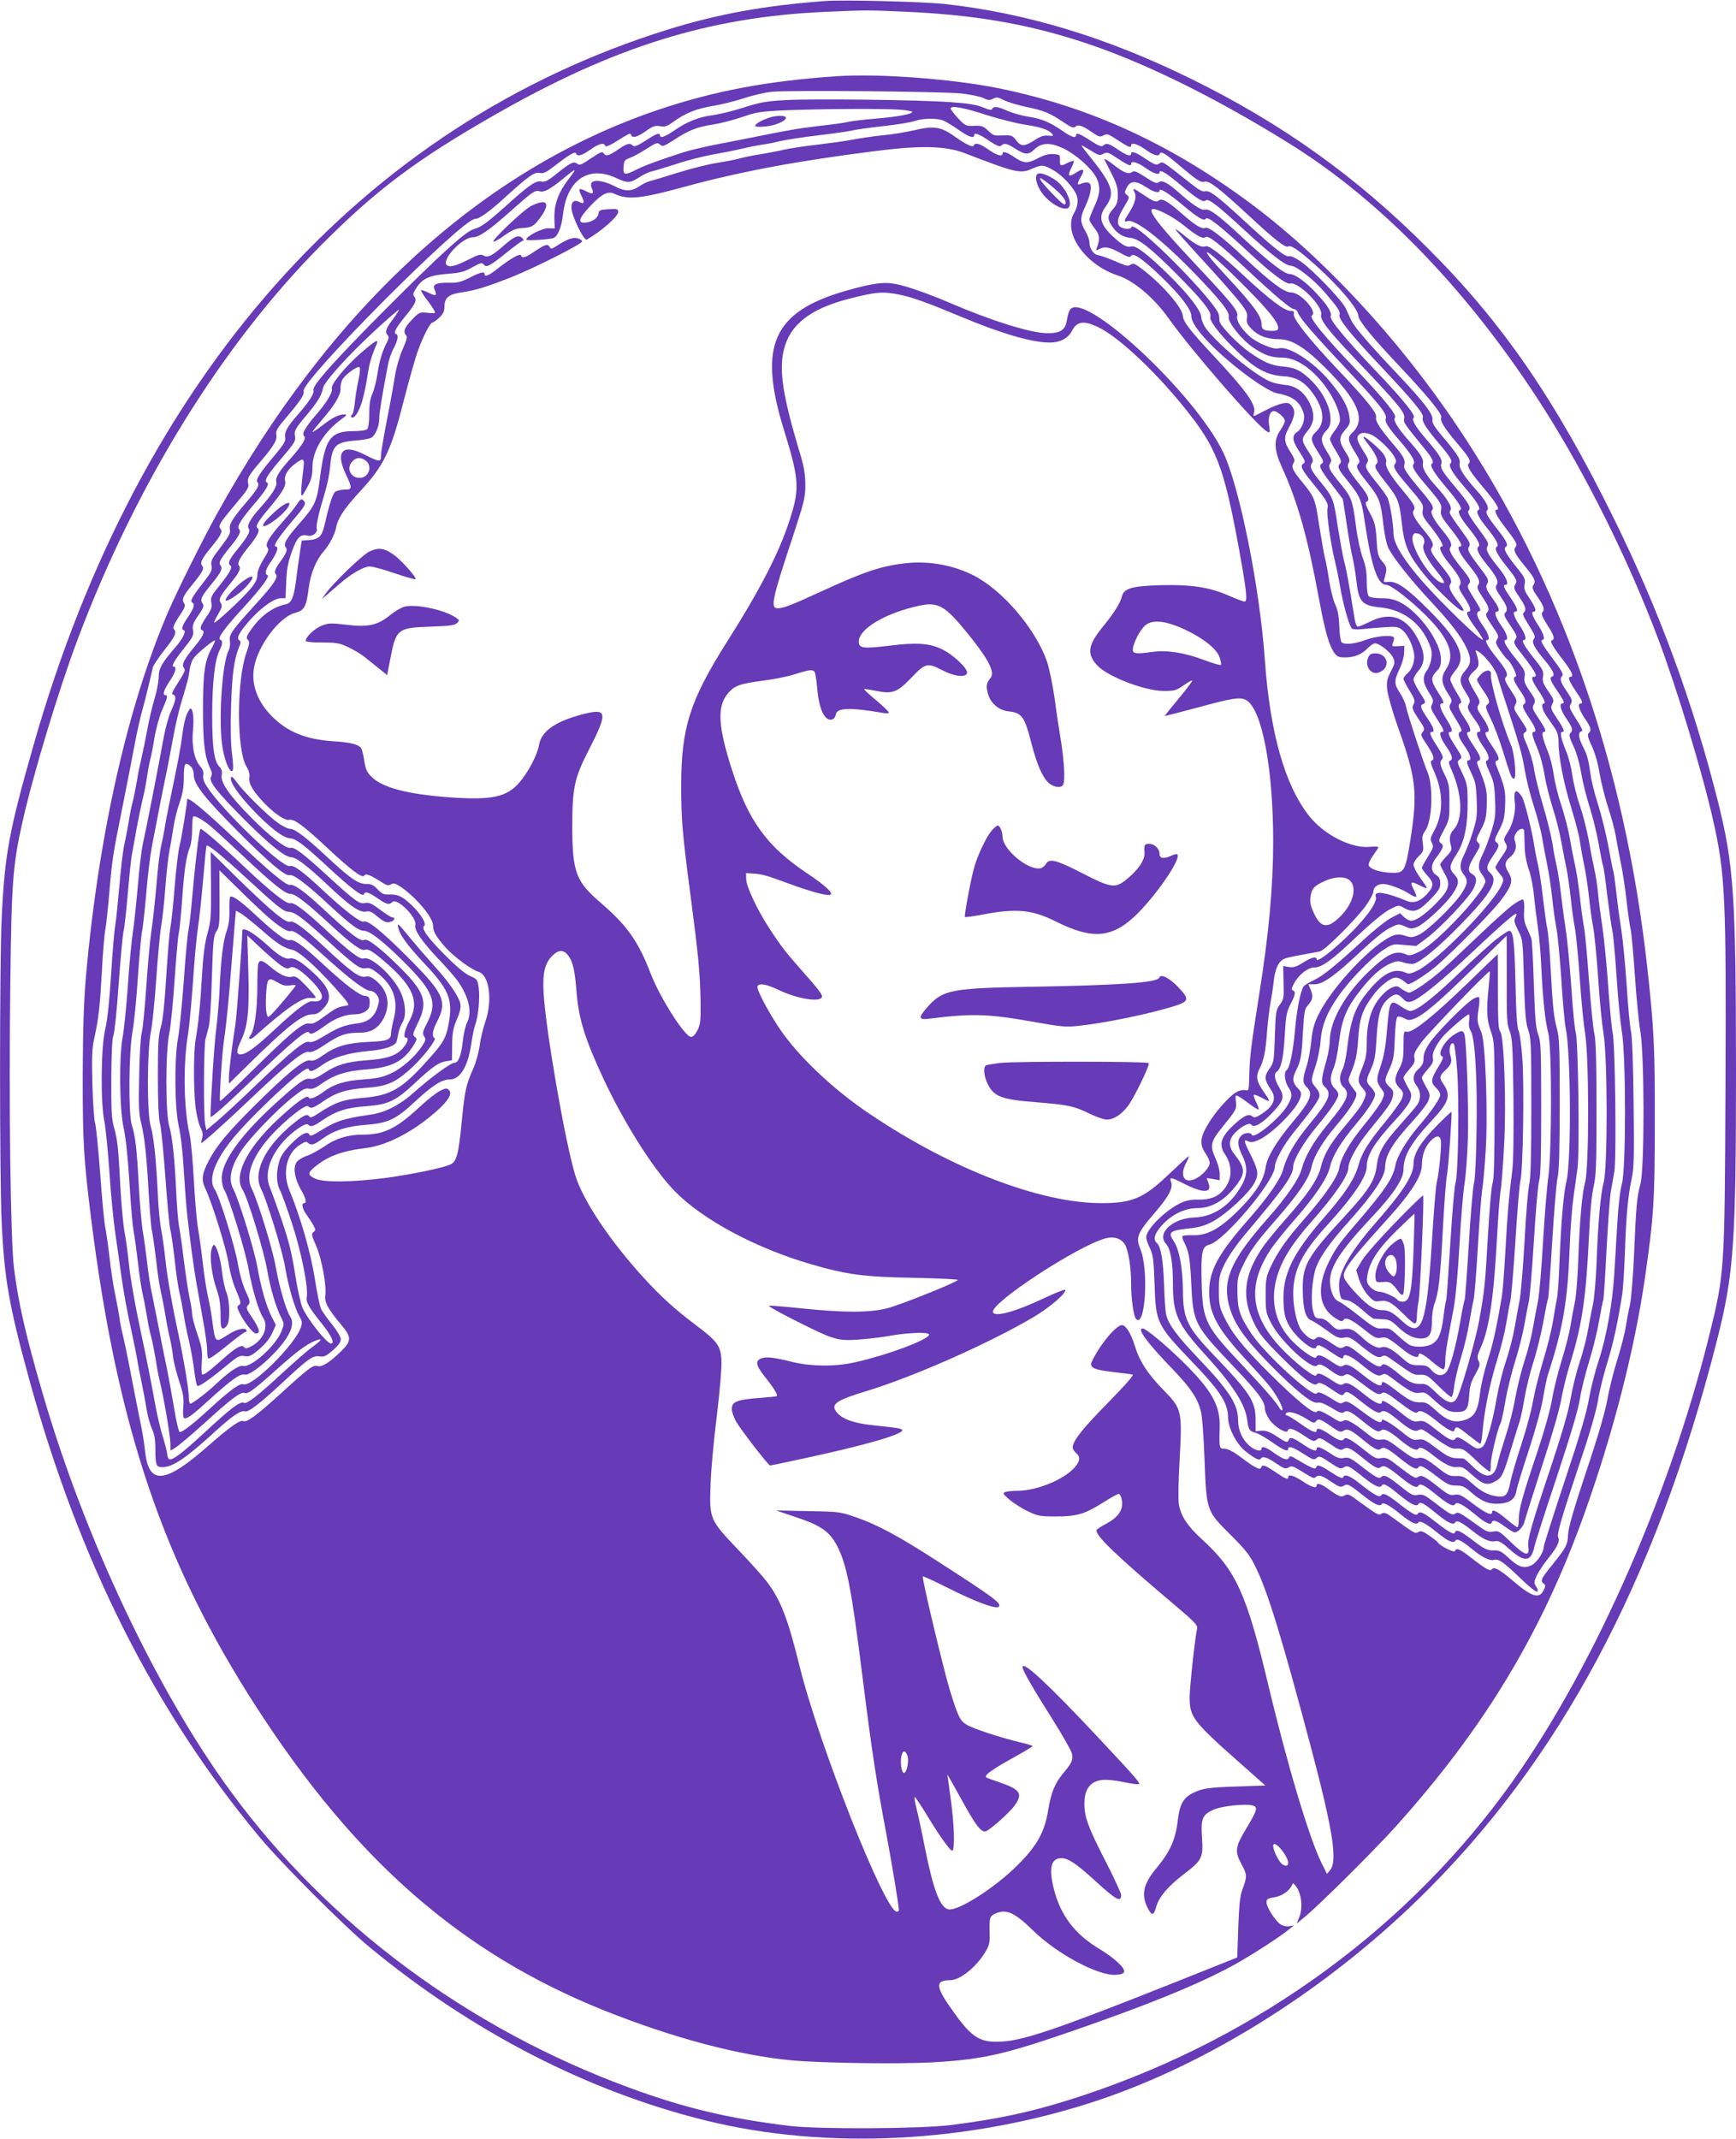 <?xml version="1.0" standalone="no"?>
<!DOCTYPE svg PUBLIC "-//W3C//DTD SVG 20010904//EN"
 "http://www.w3.org/TR/2001/REC-SVG-20010904/DTD/svg10.dtd">
<svg version="1.0" xmlns="http://www.w3.org/2000/svg"
 width="1039pt" height="1280pt" viewBox="0 0 1039 1280"
 preserveAspectRatio="xMidYMid meet">
<g transform="translate(0,1280) scale(0.1,-0.1)"
fill="#673ab7" stroke="none">
<path d="M4940 12794 c-363 -27 -639 -77 -940 -170 -1833 -569 -3173 -2080
-3801 -4289 -146 -513 -171 -649 -189 -1031 -13 -275 -13 -1539 0 -1819 16
-339 44 -499 165 -940 299 -1088 750 -1983 1376 -2736 131 -158 509 -536 659
-660 613 -507 1305 -864 2015 -1039 726 -179 1583 -134 2347 121 661 221 1355
657 1917 1204 842 820 1419 1898 1786 3339 102 402 115 579 115 1626 -1 1047
-13 1224 -110 1611 -149 590 -349 1133 -620 1684 -352 715 -667 1173 -1115
1620 -427 428 -874 747 -1420 1015 -501 246 -982 392 -1470 446 -134 14 -600
26 -715 18z m475 -64 c407 -18 718 -70 1050 -177 362 -116 797 -329 1252 -612
555 -345 1079 -890 1522 -1584 255 -401 506 -905 684 -1377 114 -301 268 -810
331 -1093 72 -318 78 -467 73 -1602 -5 -1098 -5 -1104 -98 -1480 -245 -987
-719 -2046 -1223 -2730 -636 -865 -1555 -1513 -2615 -1844 -234 -73 -423 -113
-701 -148 -183 -23 -791 -26 -965 -5 -364 44 -632 108 -960 229 -964 355
-1798 974 -2381 1768 -443 602 -877 1520 -1129 2387 -100 344 -145 539 -171
747 -21 164 -32 980 -22 1726 7 586 15 691 73 949 65 288 218 794 332 1096
351 930 863 1758 1458 2356 326 327 566 508 1035 776 712 408 1285 587 1980
617 252 11 245 11 475 1z"/>
<path d="M5010 12344 c-417 -28 -734 -88 -1070 -201 -1057 -356 -1965 -1190
-2647 -2428 -83 -151 -231 -448 -286 -575 -244 -566 -420 -1349 -494 -2200
-12 -150 -17 -308 -18 -585 0 -395 6 -490 50 -845 157 -1251 431 -2061 989
-2925 594 -920 1229 -1474 2081 -1816 410 -164 809 -270 1125 -299 190 -17
659 -23 855 -11 285 17 416 47 801 179 478 165 779 288 989 403 107 59 269
164 330 213 l30 24 -27 -5 c-17 -3 -38 1 -54 11 -32 22 -84 103 -84 132 0 19
7 24 47 30 46 7 91 39 106 74 5 13 8 12 21 -5 36 -44 46 -133 21 -191 l-15
-36 53 44 c85 70 420 403 541 538 531 591 873 1159 1128 1870 172 481 300 979
363 1412 53 369 59 465 59 933 1 447 -5 563 -45 925 -135 1223 -519 2318
-1135 3236 -359 536 -821 1031 -1264 1355 -473 346 -942 559 -1474 669 -279
57 -720 91 -976 74z m741 -103 c53 -6 113 -18 133 -27 30 -15 40 -15 59 -5 21
11 30 10 67 -9 24 -12 85 -30 137 -41 99 -20 136 -35 222 -93 38 -26 57 -34
65 -26 17 17 39 11 94 -26 48 -33 55 -36 77 -24 21 11 29 9 85 -29 64 -42 80
-48 80 -31 0 20 38 9 86 -25 50 -36 79 -44 86 -24 6 17 35 -1 125 -78 101 -85
119 -96 143 -90 27 7 83 -36 266 -205 156 -145 218 -193 234 -183 17 10 62
-21 165 -113 138 -123 255 -262 255 -303 0 -26 88 -134 240 -294 172 -182 263
-293 256 -312 -9 -21 16 -61 88 -147 78 -92 92 -114 77 -129 -15 -15 6 -49 93
-152 71 -84 95 -125 75 -125 -20 0 -6 -32 39 -92 79 -103 86 -116 72 -132 -14
-18 -3 -41 50 -106 65 -79 73 -96 59 -119 -12 -17 -8 -27 24 -74 38 -55 44
-76 27 -93 -7 -7 3 -30 30 -73 42 -64 48 -87 28 -93 -14 -5 5 -38 75 -128 45
-60 58 -90 37 -90 -19 0 -10 -25 30 -84 41 -60 47 -76 30 -76 -20 0 -9 -39 25
-89 37 -54 42 -70 23 -89 -9 -9 -4 -28 20 -79 19 -41 37 -105 46 -163 9 -52
31 -142 50 -200 19 -58 40 -134 46 -170 6 -36 19 -108 30 -160 11 -52 27 -156
35 -230 8 -74 20 -153 25 -175 5 -22 16 -146 25 -275 9 -129 23 -280 33 -335
24 -146 25 -821 0 -910 -21 -78 -26 -131 -38 -420 -6 -132 -17 -267 -24 -300
-8 -33 -19 -94 -26 -135 -6 -41 -29 -129 -50 -196 -21 -66 -48 -172 -59 -235
-14 -77 -55 -220 -127 -434 -77 -232 -107 -336 -109 -378 -3 -63 -10 -76 -95
-182 -65 -80 -73 -96 -52 -111 13 -9 13 -15 1 -40 -27 -55 -71 -41 -189 60
-70 61 -110 82 -120 66 -10 -16 -35 -2 -124 67 -69 54 -91 63 -98 41 -4 -12
-90 31 -103 52 -3 5 -27 24 -52 41 -37 26 -49 30 -64 21 -18 -12 -22 -10 -155
87 -38 28 -50 32 -65 23 -18 -12 -22 -10 -155 87 -39 29 -50 32 -66 22 -21
-13 -36 -7 -102 41 -40 29 -66 36 -66 18 0 -19 -31 -10 -83 25 -51 34 -87 45
-87 25 0 -17 -16 -11 -76 30 -62 42 -80 48 -86 28 -6 -18 -39 -1 -121 61 -46
35 -78 51 -98 51 -32 0 -33 4 -29 127 4 133 -48 225 -228 401 -102 99 -214
192 -233 192 -36 0 26 -85 177 -241 111 -116 150 -174 171 -253 8 -30 17 -149
22 -286 12 -313 11 -311 156 -455 95 -95 116 -123 152 -197 72 -147 159 -433
334 -1093 126 -478 155 -661 110 -716 l-19 -23 -31 62 c-73 145 -206 588 -321
1072 -130 545 -192 681 -395 867 -90 82 -129 142 -140 215 -4 25 -2 143 5 261
16 295 14 305 -95 417 -96 98 -145 173 -174 269 -22 71 -53 121 -76 121 -25 0
-83 -60 -135 -138 -27 -42 -50 -85 -50 -94 0 -26 29 -37 136 -49 55 -6 105
-13 113 -15 9 -3 -48 -67 -151 -172 -150 -152 -208 -226 -208 -265 0 -8 9 -22
20 -32 27 -24 25 -47 -5 -83 -61 -73 -223 -141 -337 -143 -35 0 -71 -4 -82 -8
-16 -6 -13 -12 25 -45 24 -20 73 -52 109 -69 60 -29 73 -32 170 -32 126 0 172
14 285 85 44 28 84 50 91 50 6 0 15 -16 18 -36 11 -56 -19 -102 -89 -140 -32
-17 -60 -35 -62 -40 -10 -31 119 -155 490 -468 93 -79 116 -103 112 -120 -13
-57 -45 -355 -45 -413 0 -118 21 -145 294 -387 l159 -141 -169 -6 c-178 -6
-207 -11 -266 -40 -56 -28 -77 -67 -88 -156 -14 -121 -45 -191 -125 -288 -82
-97 -97 -163 -56 -243 25 -49 36 -47 51 7 15 57 71 123 161 192 114 87 121
101 113 221 -8 115 2 139 71 169 48 21 186 36 230 25 35 -9 31 -27 -34 -135
-69 -114 -72 -139 -31 -216 35 -65 35 -74 5 -155 -13 -33 -19 -92 -24 -225
l-6 -179 -358 -143 c-696 -277 -907 -350 -1043 -360 -134 -10 -184 19 -293
171 -114 158 -118 195 -23 196 58 0 157 80 210 170 23 39 27 55 25 115 -3 87
1 99 33 113 65 30 116 8 225 -99 142 -140 391 -274 497 -267 34 2 48 8 50 19
4 24 -60 83 -153 139 -145 88 -230 201 -269 361 -30 122 -15 179 47 179 40 0
90 -33 201 -135 127 -116 156 -132 156 -85 0 11 -42 102 -94 203 -103 201
-126 263 -126 344 0 65 20 107 60 128 37 19 83 19 182 -1 44 -9 82 -14 85 -10
7 7 -21 40 -247 281 -298 318 -451 460 -450 418 0 -19 65 -132 173 -302 64
-101 119 -198 123 -216 7 -38 -1 -55 -52 -116 -50 -60 -73 -115 -90 -218 -21
-133 -66 -215 -183 -332 -134 -135 -360 -279 -416 -265 -50 13 -89 117 -140
371 -18 93 -41 199 -50 234 -9 35 -14 65 -11 68 2 2 30 -39 63 -92 85 -142
153 -236 163 -230 16 10 11 161 -10 310 -11 77 -20 142 -20 145 0 3 38 -65 85
-150 82 -149 112 -190 141 -190 19 0 141 107 175 153 53 73 37 98 -92 142 -39
13 -74 26 -77 29 -12 12 33 45 153 112 69 38 125 71 125 75 0 3 -35 13 -77 23
-111 26 -282 82 -320 106 -37 22 -51 52 -98 205 -41 136 -169 674 -162 681 2
3 76 -31 163 -75 153 -77 276 -122 291 -107 20 20 -21 51 -372 277 -226 146
-356 216 -485 260 -92 32 -101 33 -285 36 l-190 4 121 -41 c146 -49 197 -84
242 -167 60 -114 88 -256 156 -803 53 -423 82 -615 142 -931 36 -196 73 -418
74 -451 0 -5 -6 -8 -13 -8 -70 0 -465 997 -582 1471 -71 287 -112 392 -194
502 -21 28 -99 116 -174 194 -170 178 -172 183 -164 392 2 80 19 263 37 406
18 150 30 290 28 331 -4 90 -23 116 -153 214 -123 92 -209 170 -313 284 -202
221 -364 463 -410 616 -59 194 -173 849 -188 1079 -8 122 5 183 49 229 38 39
69 41 96 6 29 -36 41 -87 51 -213 13 -167 48 -281 160 -523 125 -268 301 -547
430 -678 167 -170 483 -339 812 -435 216 -63 320 -77 621 -82 148 -3 265 -9
260 -13 -23 -21 -355 -153 -426 -170 -107 -26 -255 -26 -507 0 -107 11 -196
18 -198 16 -7 -8 295 -161 363 -185 61 -20 82 -23 165 -18 52 3 138 13 190 22
109 20 233 25 240 10 13 -27 -260 -129 -455 -170 -111 -24 -250 -22 -355 3
-122 30 -162 34 -193 23 -39 -15 -34 -41 23 -113 53 -66 76 -105 69 -113 -3
-2 -50 -7 -104 -11 -131 -9 -165 -22 -165 -65 0 -18 12 -53 27 -78 28 -49 192
-261 202 -261 3 0 91 18 196 41 364 78 595 144 595 170 0 10 -31 15 -160 28
-140 14 -214 43 -242 94 -20 37 21 62 187 112 286 87 739 288 1004 445 97 58
196 144 186 161 -3 4 -56 -17 -118 -46 -176 -84 -303 -119 -314 -88 -19 53
506 397 673 442 52 14 94 0 117 -37 21 -37 37 -137 37 -237 0 -92 15 -194 30
-209 55 -55 76 298 25 420 -29 69 -18 95 87 217 82 95 111 149 97 184 -11 31
-3 30 78 -11 114 -58 169 -57 146 4 l-11 30 39 -6 39 -7 0 39 c0 22 -12 64
-26 94 -33 71 -27 99 33 174 93 115 95 118 90 163 -4 41 -4 42 17 31 11 -6 41
-26 65 -45 24 -18 48 -33 53 -33 4 0 -1 18 -12 41 -12 23 -19 44 -16 47 4 3
24 -5 47 -17 22 -13 42 -21 44 -19 3 2 -11 26 -30 52 -45 64 -51 94 -26 142
25 47 37 108 45 229 4 50 13 126 21 170 8 44 17 106 20 137 4 34 15 70 28 90
21 30 29 34 122 51 55 10 111 21 124 23 30 6 213 188 275 273 25 35 46 74 46
87 0 25 26 44 59 44 32 0 111 -30 153 -57 21 -14 41 -23 44 -20 3 3 -4 23 -16
46 -23 46 -16 50 40 21 22 -11 40 -18 40 -14 0 3 -18 31 -40 61 -22 31 -40 66
-40 78 0 12 14 34 31 51 28 27 30 33 25 76 -6 39 -3 53 14 76 42 57 50 265 14
351 -26 61 -122 354 -129 394 -4 20 -20 56 -36 80 -36 52 -36 74 -2 145 15 31
27 75 27 97 l1 40 -38 -2 c-34 -2 -38 0 -32 15 17 42 12 47 -45 46 -31 -1 -83
-11 -115 -23 -66 -25 -129 -31 -146 -14 -5 5 -12 48 -13 94 -2 60 -9 97 -24
130 -12 25 -28 90 -37 145 -8 54 -19 115 -25 134 -5 19 -20 106 -34 192 -25
166 -27 171 -106 268 -54 66 -63 86 -48 109 10 16 6 27 -20 68 -38 60 -40 86
-8 144 36 65 41 101 18 129 -16 19 -24 22 -55 16 -21 -4 -66 -22 -102 -41 -36
-19 -68 -35 -70 -35 -3 0 -3 11 1 24 11 47 -50 131 -251 346 -127 135 -175
198 -175 227 0 47 -115 182 -234 275 -50 39 -62 45 -77 35 -14 -9 -26 -9 -46
0 -16 6 -50 20 -78 32 -27 11 -62 22 -76 25 -27 6 -49 41 -49 79 0 12 -11 42
-25 66 -32 54 -31 79 1 147 34 73 43 131 20 140 -10 4 -28 2 -42 -4 -29 -14
-30 -4 -4 42 25 41 14 52 -26 25 -47 -31 -57 -25 -34 22 12 23 19 43 17 46 -3
2 -19 -3 -36 -11 -43 -23 -49 -20 -47 17 1 31 -1 32 -39 35 -29 2 -55 -5 -95
-26 -62 -33 -83 -31 -146 12 -40 27 -64 33 -64 16 0 -20 -36 -9 -84 25 -50 36
-81 44 -88 24 -5 -14 -49 8 -117 56 -77 56 -123 63 -233 37 -51 -12 -140 -27
-198 -32 -58 -6 -138 -18 -179 -26 -41 -8 -136 -21 -210 -30 -75 -8 -163 -22
-196 -29 -33 -8 -100 -21 -150 -29 -49 -8 -106 -20 -125 -26 -19 -5 -78 -17
-130 -25 -52 -8 -158 -35 -235 -59 -77 -24 -152 -47 -166 -50 -14 -3 -42 -17
-63 -31 -46 -31 -84 -32 -144 -1 -96 49 -164 44 -140 -10 15 -33 6 -39 -31
-20 -46 24 -53 20 -32 -23 22 -43 18 -56 -11 -40 -30 16 -48 4 -48 -34 0 -45
75 -201 92 -191 91 53 188 139 188 166 0 17 -6 19 -57 16 -52 -3 -58 -6 -61
-26 -4 -27 -36 -50 -77 -54 -49 -5 -42 24 24 95 72 77 109 96 149 77 80 -37
156 -30 422 43 327 89 659 152 1130 212 277 36 428 33 545 -12 303 -117 333
-124 401 -93 60 26 69 25 131 -10 48 -28 106 -88 132 -137 17 -33 13 -79 -9
-115 -72 -118 64 -313 262 -377 94 -31 216 -134 303 -257 137 -193 529 -644
588 -676 19 -10 19 -8 13 36 -8 48 5 86 28 86 21 0 66 -40 66 -58 0 -10 -12
-35 -27 -57 -41 -59 -38 -117 11 -225 93 -204 152 -413 221 -787 36 -197 62
-284 95 -325 15 -19 27 -23 68 -22 55 2 95 20 131 58 14 14 32 26 41 26 27 0
96 -55 109 -88 11 -26 9 -35 -15 -81 -23 -46 -26 -60 -21 -111 4 -32 31 -128
61 -213 113 -316 122 -399 77 -686 -30 -185 -36 -197 -113 -194 -69 2 -132 23
-136 46 -2 9 10 36 27 59 17 23 31 45 31 48 0 4 -24 5 -54 2 -111 -9 -270 72
-359 183 -146 183 -236 497 -267 940 -31 436 -152 1034 -249 1238 -171 357
-849 984 -919 850 -6 -10 -13 -37 -17 -61 -9 -58 -40 -77 -120 -76 -100 2
-335 76 -579 181 -126 54 -256 100 -323 113 -73 15 -142 5 -303 -41 -433 -125
-523 -327 -370 -825 96 -310 98 -358 32 -559 -62 -188 -178 -413 -369 -713
-224 -354 -276 -517 -276 -867 0 -198 7 -284 58 -670 45 -342 55 -448 58 -613
2 -120 -1 -142 -18 -177 -13 -26 -27 -40 -39 -40 -37 0 -185 233 -240 375 -75
195 -141 290 -298 425 -151 129 -172 185 -173 455 0 233 13 295 97 458 118
230 114 256 -33 218 -166 -43 -250 -103 -263 -185 -9 -56 -64 -162 -116 -222
-76 -90 -168 -109 -425 -90 -254 19 -400 59 -464 125 -26 26 -34 46 -41 95 -5
34 -14 69 -20 76 -18 21 -66 33 -165 39 -164 11 -272 55 -365 147 -89 88 -128
193 -109 297 24 131 151 299 244 324 57 15 69 37 83 151 11 85 44 166 89 217
36 42 68 103 76 148 10 52 52 114 138 207 149 160 189 244 270 564 28 108 63
234 80 281 31 87 74 170 88 170 5 0 23 13 40 29 23 22 31 38 31 64 0 55 25 76
100 87 86 12 149 32 300 91 136 54 422 198 424 214 1 5 -10 14 -24 18 -27 10
-64 -3 -129 -45 -30 -19 -34 -20 -42 -5 -12 20 -28 14 -93 -30 -51 -35 -72
-41 -78 -21 -5 14 -65 -21 -143 -82 -49 -39 -75 -50 -75 -30 0 17 -25 11 -88
-21 -50 -26 -72 -32 -123 -31 -81 1 -102 -10 -87 -43 16 -36 6 -39 -41 -15
-23 11 -41 16 -41 12 0 -5 15 -29 33 -53 19 -24 39 -53 45 -65 11 -20 9 -21
-39 -16 -49 5 -51 3 -94 -42 -45 -46 -54 -73 -34 -93 8 -8 2 -31 -21 -83 -18
-40 -38 -109 -45 -154 -7 -45 -22 -128 -33 -186 -38 -194 -52 -275 -52 -303 0
-33 -10 -32 -101 14 -129 66 -173 16 -109 -119 40 -84 39 -92 -8 -92 -21 0
-46 -6 -55 -13 -16 -11 -36 -74 -67 -209 -14 -58 -34 -76 -90 -80 l-44 -3 -13
-85 c-7 -47 -17 -119 -22 -161 -13 -95 -27 -128 -60 -135 -76 -16 -145 -65
-202 -143 -34 -47 -37 -57 -26 -69 12 -12 11 -23 -9 -81 -58 -166 -58 -577 0
-676 16 -26 22 -50 19 -66 -6 -34 14 -72 72 -137 65 -72 140 -126 167 -118 28
7 86 -36 227 -168 141 -132 210 -184 221 -166 9 15 33 6 109 -42 26 -17 37
-19 51 -10 15 9 26 6 57 -14 92 -62 196 -185 195 -233 0 -36 19 -68 74 -130
52 -57 152 -132 199 -147 64 -20 84 -171 40 -298 -14 -40 -29 -104 -34 -143
-5 -38 -22 -101 -39 -139 -44 -100 -50 -131 -68 -312 -19 -198 -30 -242 -67
-260 -44 -21 -231 -60 -396 -82 -194 -25 -366 -27 -416 -3 -43 21 -44 34 -4
67 78 66 163 98 309 116 128 15 290 101 428 225 67 60 90 101 69 122 -13 13
-19 12 -55 -6 -23 -12 -76 -54 -119 -94 -141 -131 -214 -167 -343 -167 -87 0
-162 -23 -231 -72 -31 -21 -78 -47 -105 -56 -30 -11 -54 -27 -62 -42 -18 -35
-7 -94 28 -157 31 -54 38 -83 20 -83 -18 0 -10 -36 16 -71 14 -19 32 -47 40
-62 14 -26 14 -30 0 -40 -13 -11 -11 -20 16 -82 33 -76 63 -234 55 -297 -6
-42 16 -81 97 -178 61 -72 60 -95 -2 -156 -68 -67 -117 -97 -141 -89 -27 8
-50 -9 -218 -162 -150 -136 -204 -176 -227 -167 -20 8 -84 -38 -207 -146 -260
-230 -358 -240 -380 -39 -5 46 -16 116 -24 154 -17 83 -48 240 -75 382 -11 56
-26 128 -34 160 -8 32 -18 81 -21 108 -4 28 -15 88 -25 135 -10 47 -26 147
-34 223 -9 77 -21 159 -26 183 -6 24 -19 166 -30 316 -11 150 -25 289 -31 308
-6 19 -13 125 -16 235 -4 164 -2 214 12 275 26 121 33 183 45 399 6 113 15
223 20 245 5 23 16 127 25 231 14 174 24 240 71 470 25 124 59 298 83 425 12
63 31 149 43 190 18 65 47 184 63 257 3 11 34 58 70 104 64 81 75 105 55 125
-7 7 2 30 31 74 36 53 41 65 30 81 -14 23 -5 43 49 109 62 76 74 98 60 114
-14 18 -3 41 50 106 63 77 74 98 60 115 -15 18 -5 35 73 128 91 108 99 120 92
144 -7 30 4 49 75 132 78 91 100 128 94 160 -5 21 6 40 58 101 88 104 111 138
105 159 -16 62 949 1031 1026 1031 26 0 89 45 182 131 138 125 174 151 205
144 22 -5 39 3 89 42 91 70 124 89 129 75 7 -21 35 -13 86 23 51 36 81 44 88
23 3 -8 20 -2 52 17 97 60 98 61 103 48 8 -22 36 -14 88 22 42 30 55 35 85 30
29 -5 43 -1 77 24 74 54 139 80 234 96 50 8 135 29 188 46 53 18 130 36 171
40 104 10 1014 2 1131 -10z m-364 -1205 c77 -16 168 -49 359 -129 248 -104
431 -157 537 -157 61 0 109 25 132 69 30 59 72 65 160 22 118 -57 332 -256
510 -476 196 -242 239 -351 331 -853 46 -256 52 -312 32 -312 -7 0 -49 16 -93
35 -115 51 -227 68 -410 63 -170 -5 -218 -19 -230 -66 -10 -41 -46 -99 -114
-182 -91 -111 -98 -164 -33 -233 63 -67 285 -152 397 -152 63 0 75 3 118 33
27 19 50 32 53 30 2 -3 -34 -51 -81 -108 -47 -56 -85 -104 -85 -105 0 -1 89
22 198 51 209 57 254 64 289 45 95 -50 163 -405 163 -845 0 -274 -26 -556 -85
-925 -48 -303 -56 -373 -58 -478 -2 -89 -3 -92 -23 -87 -12 3 -35 -1 -51 -10
-42 -21 -132 -122 -175 -197 -46 -77 -49 -119 -13 -171 14 -20 25 -46 25 -57
0 -27 -43 -75 -85 -95 -68 -33 -97 18 -55 97 11 20 17 37 14 37 -4 0 -55 -47
-115 -104 -152 -146 -221 -176 -407 -176 -366 0 -897 204 -1384 532 -222 148
-437 353 -546 518 -75 114 -137 234 -128 249 12 19 52 12 128 -24 118 -56 258
-76 258 -37 0 13 -31 53 -115 147 -99 112 -134 157 -199 257 -75 115 -138 250
-140 296 l-1 37 45 -3 c53 -3 79 -11 220 -63 126 -46 226 -73 241 -63 17 10
-35 58 -145 131 -237 159 -348 313 -445 616 -84 260 -90 379 -25 457 40 47 71
58 205 76 68 8 157 26 199 40 85 27 106 29 116 12 4 -6 11 -50 15 -97 11 -129
47 -203 93 -185 8 3 16 15 18 27 6 42 80 45 281 11 20 -4 37 -3 37 2 0 5 -34
38 -76 73 -41 34 -74 65 -72 67 3 2 35 -3 71 -10 98 -21 127 -10 213 80 83 87
95 89 186 42 72 -37 140 -44 146 -15 5 27 -88 114 -155 144 -74 34 -150 39
-310 19 -157 -19 -183 -16 -183 25 0 76 160 171 361 214 115 25 155 1 293
-169 124 -153 163 -230 134 -264 -24 -27 -27 -47 -16 -90 15 -59 65 -103 125
-109 80 -9 95 -30 138 -198 31 -119 64 -196 101 -230 31 -28 79 -33 88 -9 11
30 6 129 -14 259 -12 72 -30 192 -40 268 -11 76 -31 170 -44 209 -69 196 -265
426 -440 515 -120 61 -265 87 -401 73 -147 -16 -248 -49 -500 -165 -196 -90
-236 -105 -271 -105 -44 0 -33 55 87 416 74 226 79 247 79 325 -1 66 -8 109
-36 199 -97 324 -122 481 -94 601 36 156 157 251 395 312 161 41 199 44 302
23z m-3199 -992 c44 -31 20 -104 -35 -104 -57 0 -82 61 -43 100 24 24 48 25
78 4z m4913 -1016 c108 -52 182 -113 199 -163 6 -19 10 -39 8 -44 -2 -4 -48 9
-104 30 -113 43 -222 60 -304 48 -100 -14 -120 -12 -120 14 0 35 45 122 76
146 45 36 126 26 245 -31z m979 -1498 c44 -44 17 -142 -61 -217 -74 -73 -115
-66 -156 24 -19 41 -24 65 -20 94 7 51 21 67 82 95 63 30 128 31 155 4z
m-2649 -5237 c11 -30 -4 -103 -21 -103 -13 0 -23 58 -16 96 8 41 23 44 37 7z
m2252 -580 c38 -55 35 -93 -5 -72 -21 11 -57 82 -58 112 0 26 30 7 63 -40z"/>
<path d="M4700 12201 c-116 -7 -151 -13 -250 -45 -63 -20 -148 -41 -189 -46
-82 -11 -151 -39 -230 -94 -53 -36 -81 -45 -81 -26 0 19 -23 10 -87 -32 -48
-31 -67 -38 -75 -30 -19 19 -35 14 -89 -23 -53 -36 -73 -42 -84 -25 -10 16
-18 13 -83 -31 -52 -35 -64 -40 -77 -29 -20 17 -42 6 -124 -60 -53 -43 -70
-51 -92 -46 -33 6 -72 -21 -214 -149 -109 -97 -145 -124 -188 -136 -50 -13
-194 -144 -518 -468 -311 -312 -453 -470 -443 -496 7 -18 -25 -69 -95 -148
-62 -71 -81 -105 -74 -137 3 -19 -9 -40 -54 -94 -97 -114 -125 -157 -112 -172
14 -17 2 -39 -67 -120 -85 -100 -104 -132 -98 -162 5 -22 -6 -42 -55 -106 -53
-69 -61 -83 -55 -111 5 -27 -2 -41 -49 -101 -66 -84 -81 -111 -67 -119 18 -11
11 -34 -25 -88 -37 -54 -42 -73 -24 -79 15 -5 -10 -55 -50 -100 -83 -96 -101
-128 -101 -178 0 -26 -11 -85 -25 -131 -14 -46 -34 -131 -44 -189 -11 -58 -26
-132 -34 -165 -8 -33 -21 -94 -27 -135 -7 -41 -18 -97 -25 -125 -8 -27 -19
-84 -25 -125 -7 -41 -18 -100 -25 -130 -8 -30 -21 -140 -30 -245 -9 -104 -20
-212 -25 -240 -5 -27 -17 -160 -25 -295 -10 -159 -22 -274 -35 -328 -26 -107
-29 -441 -5 -555 8 -40 21 -175 30 -302 8 -126 24 -291 35 -365 11 -74 26
-182 34 -240 16 -116 37 -230 66 -360 10 -47 24 -114 30 -150 6 -36 19 -105
30 -155 10 -49 23 -120 29 -157 6 -36 20 -86 31 -110 14 -30 20 -65 20 -120 0
-96 5 -108 41 -108 63 0 142 53 324 220 94 86 148 122 170 114 20 -8 90 46
230 176 150 140 178 160 218 153 27 -4 39 2 80 37 31 27 47 50 47 65 0 13 -22
51 -51 87 -28 35 -58 76 -66 92 -9 17 -26 100 -39 185 -24 153 -86 369 -151
526 -44 105 -19 221 59 272 29 20 42 23 50 15 19 -19 37 -14 89 24 68 50 147
75 264 83 126 10 176 33 288 138 103 96 160 133 207 133 65 0 111 78 131 216
6 44 17 95 24 114 18 49 28 159 20 219 -7 49 -9 52 -53 71 -29 13 -82 57 -147
123 -103 102 -147 164 -127 176 17 10 -16 67 -67 117 -59 58 -88 73 -140 71
-35 -1 -46 4 -71 31 -23 25 -37 32 -68 32 -49 0 -95 32 -239 166 -127 118
-188 164 -218 164 -12 0 -44 16 -71 35 -61 43 -205 185 -247 244 -23 31 -33
39 -35 27 -6 -27 44 -100 128 -189 100 -106 183 -170 222 -173 40 -3 81 -34
228 -170 139 -129 212 -184 218 -166 6 20 27 14 81 -23 54 -38 70 -42 89 -23
28 28 149 -93 138 -138 -8 -30 38 -97 141 -206 49 -51 103 -113 119 -138 62
-92 80 -180 49 -241 -9 -16 -20 -65 -25 -108 -10 -89 -26 -131 -50 -131 -22 0
-134 -82 -234 -170 -94 -84 -179 -128 -272 -141 -157 -22 -205 -38 -303 -100
-37 -23 -56 -30 -58 -21 -10 27 -48 9 -107 -50 -48 -49 -66 -75 -76 -113 -18
-64 -16 -124 5 -166 10 -18 42 -107 72 -198 55 -167 100 -388 89 -442 -6 -31
11 -61 94 -165 54 -68 75 -114 51 -114 -25 0 -140 144 -171 215 -10 22 -30
112 -44 200 -19 123 -37 197 -79 320 -30 88 -63 178 -72 200 -33 77 -2 181 81
274 56 62 134 115 148 101 16 -16 31 -12 87 27 80 54 140 74 259 83 131 9 178
31 287 133 108 101 148 129 191 136 l37 6 1 90 c1 74 6 102 28 154 20 45 25
72 21 95 -10 45 -65 125 -158 228 -45 50 -108 123 -140 162 -78 95 -81 97 -73
62 10 -43 59 -109 159 -215 144 -153 168 -213 143 -353 -16 -91 -32 -119 -134
-231 -148 -165 -216 -203 -380 -217 -116 -9 -167 -27 -265 -92 -39 -26 -50
-29 -57 -18 -11 18 -40 3 -113 -59 -156 -133 -224 -280 -174 -377 33 -63 128
-373 143 -464 18 -113 59 -252 86 -297 16 -28 18 -38 9 -66 -35 -104 -294
-361 -345 -341 -20 8 -82 -37 -196 -142 -102 -94 -166 -144 -184 -144 -6 0
-20 58 -33 138 -13 75 -30 171 -38 212 -23 111 -44 215 -61 305 -9 44 -24 121
-34 170 -11 50 -24 137 -30 195 -7 58 -18 141 -26 185 -7 44 -18 170 -24 280
-11 208 -19 282 -42 356 -20 68 -17 438 5 554 9 50 24 196 32 325 9 129 20
253 25 275 5 22 16 123 25 225 8 102 24 232 35 290 30 158 65 336 95 480 8 41
24 125 35 185 11 61 32 148 46 195 39 129 42 141 49 192 3 26 15 59 27 73 23
30 119 108 124 102 3 -2 -7 -24 -20 -48 -41 -74 -51 -147 -51 -364 0 -204 10
-283 43 -353 12 -25 13 -37 5 -50 -16 -26 31 -87 201 -258 148 -148 243 -224
279 -224 29 0 96 -51 218 -166 133 -126 192 -167 230 -159 20 5 36 -2 68 -30
43 -35 56 -40 85 -29 19 7 21 24 4 24 -7 0 -40 21 -73 46 -49 37 -65 44 -89
40 -36 -7 -55 7 -226 163 -150 137 -199 174 -222 167 -26 -6 -123 68 -238 185
-125 126 -182 208 -173 250 4 22 0 36 -15 52 -31 34 -42 113 -42 310 0 191 16
331 44 385 19 37 20 59 4 64 -19 7 24 67 138 191 109 119 161 190 145 195 -20
7 -11 37 24 86 34 49 45 86 25 86 -18 0 16 53 85 135 95 111 100 121 82 139
-13 14 -18 11 -40 -22 -13 -20 -50 -66 -81 -100 -85 -95 -111 -138 -96 -157
11 -13 7 -25 -24 -74 -23 -38 -36 -71 -36 -93 0 -26 -11 -47 -46 -88 -51 -59
-205 -202 -212 -196 -2 3 9 26 24 51 23 40 25 50 15 67 -14 22 -5 40 59 118
51 62 64 88 51 104 -13 16 4 49 63 121 48 59 64 94 48 104 -16 10 2 41 73 125
77 92 99 130 91 159 -7 28 16 69 58 100 52 40 60 36 52 -25 -22 -192 -21 -197
28 -104 20 37 26 64 26 110 0 99 68 211 174 288 31 22 35 28 18 28 -35 0 -71
-18 -133 -66 -32 -25 -59 -42 -59 -39 0 3 27 37 59 75 76 87 112 150 109 186
-1 16 4 39 11 52 16 30 92 85 103 74 5 -5 2 -41 -8 -83 -9 -41 -18 -101 -21
-134 -3 -33 -10 -63 -17 -67 -6 -4 -7 -10 -3 -14 15 -16 48 34 66 101 11 39
25 106 31 150 10 69 22 110 55 188 14 32 -12 17 -97 -57 -93 -81 -180 -189
-172 -211 8 -20 -33 -87 -95 -158 -64 -74 -88 -116 -70 -128 15 -9 -14 -57
-83 -134 -70 -79 -91 -113 -84 -139 6 -26 -24 -74 -101 -160 -56 -63 -78 -103
-64 -120 12 -15 -8 -50 -74 -131 -45 -56 -54 -78 -35 -90 14 -9 -8 -47 -70
-124 -46 -57 -51 -68 -45 -97 5 -28 0 -43 -30 -86 -37 -55 -42 -74 -24 -80 18
-6 3 -39 -47 -98 -62 -75 -79 -108 -64 -126 10 -11 6 -23 -16 -60 -59 -94 -60
-96 -46 -101 18 -7 15 -35 -14 -97 -14 -31 -34 -102 -44 -158 -38 -208 -104
-543 -125 -638 -8 -36 -22 -149 -30 -250 -9 -102 -22 -228 -30 -280 -8 -52
-22 -198 -30 -323 -9 -125 -23 -262 -31 -303 -22 -120 -19 -431 6 -544 13 -58
25 -177 35 -328 7 -130 19 -259 24 -287 6 -27 17 -111 26 -185 8 -74 21 -162
29 -195 8 -33 19 -94 26 -135 6 -41 18 -97 26 -125 7 -27 18 -84 25 -125 6
-41 17 -102 25 -134 23 -91 64 -332 64 -377 l0 -40 30 18 c17 10 95 76 173
146 160 146 218 190 241 181 20 -8 57 20 191 140 119 107 176 149 230 172 50
20 43 5 -18 -39 -29 -20 -110 -92 -182 -158 -139 -129 -209 -184 -225 -174
-21 13 -84 -36 -259 -199 -123 -113 -180 -154 -192 -135 -5 8 -9 22 -9 31 0 9
-11 52 -24 95 -14 43 -34 128 -45 188 -30 165 -59 309 -81 410 -40 186 -70
353 -80 455 -6 58 -17 139 -25 180 -8 41 -19 165 -25 275 -12 231 -16 268 -38
350 -14 48 -17 104 -16 290 1 149 5 240 13 259 6 16 21 153 31 305 11 152 24
294 29 316 6 22 17 126 26 230 9 105 20 213 26 240 5 28 18 97 28 155 11 58
26 132 34 165 9 33 21 95 27 137 6 43 16 92 21 110 5 18 16 75 24 127 9 52 29
124 45 162 32 72 36 89 20 89 -19 0 -10 31 25 83 34 50 45 87 26 87 -19 0 2
37 60 110 54 67 59 79 54 108 -5 28 0 43 31 88 33 48 37 58 25 75 -14 23 -6
40 59 119 53 65 64 88 50 106 -14 16 -2 38 60 114 50 61 65 89 51 103 -15 15
7 52 84 143 77 89 101 130 82 137 -19 6 3 45 70 123 100 117 104 124 98 158
-5 27 2 41 65 116 71 84 94 122 104 170 8 37 152 196 310 342 77 71 141 126
143 124 2 -2 -14 -28 -36 -57 -42 -56 -49 -77 -30 -96 8 -8 6 -20 -6 -43 -28
-55 -45 -112 -56 -188 -6 -40 -19 -91 -29 -115 -14 -30 -20 -65 -20 -122 0
-49 -5 -86 -12 -93 -7 -7 -41 -12 -81 -12 -140 0 -172 -44 -202 -280 -18 -143
-29 -166 -125 -275 -76 -87 -96 -121 -80 -140 13 -15 4 -36 -35 -90 -29 -40
-36 -60 -23 -73 15 -15 -19 -65 -112 -167 -152 -167 -171 -193 -164 -230 3
-20 0 -43 -9 -61 -36 -72 -58 -383 -39 -552 11 -93 46 -182 64 -164 5 5 4 48
-3 98 -8 59 -10 156 -6 289 6 192 18 280 48 353 11 27 11 34 0 41 -19 12 6 56
74 130 67 72 138 121 176 121 l28 0 4 98 c3 76 10 115 34 181 32 89 51 107 97
95 27 -6 60 21 52 43 -6 16 11 91 48 213 13 41 27 109 31 150 12 135 30 154
157 164 38 3 77 10 89 16 26 15 49 68 49 117 0 33 14 120 52 320 5 29 20 73
34 98 26 50 31 81 13 87 -16 5 2 38 59 108 58 71 69 95 52 114 -10 13 -8 22
10 50 35 58 80 79 186 87 79 6 102 12 150 39 51 28 59 30 69 17 15 -21 36 -10
143 76 45 37 87 67 93 67 6 0 3 7 -6 16 -20 20 -46 10 -102 -39 -76 -67 -102
-81 -127 -67 -20 10 -32 7 -87 -21 -80 -40 -111 -49 -132 -38 -44 25 87 169
153 169 37 0 98 42 229 159 128 114 144 125 171 116 25 -8 65 14 137 73 86 71
91 71 35 -1 -60 -79 -86 -150 -84 -233 l2 -61 -38 1 c-37 1 -131 -47 -132 -68
0 -8 137 0 163 10 26 10 48 66 57 143 23 204 152 292 315 217 72 -33 84 -33
141 3 25 17 60 33 78 36 17 4 85 25 151 46 66 22 163 46 215 55 52 9 129 24
170 34 41 10 98 21 125 25 28 3 75 13 106 21 31 7 132 23 225 34 93 11 185 24
204 29 19 5 103 17 185 26 83 9 168 23 190 31 49 17 135 18 172 2 15 -6 56
-31 90 -55 60 -42 93 -54 93 -33 0 19 28 10 89 -32 47 -31 65 -38 73 -30 18
18 33 15 85 -18 58 -37 79 -38 114 -4 43 41 95 43 173 6 74 -35 168 -118 197
-174 27 -52 24 -99 -11 -173 -16 -35 -30 -70 -30 -78 0 -8 14 -32 31 -53 31
-39 34 -65 13 -118 -6 -16 -4 -17 14 -7 33 18 61 13 124 -21 49 -27 60 -31 68
-19 12 21 71 -20 182 -127 111 -107 178 -194 178 -232 0 -34 36 -89 108 -163
129 -133 345 -292 411 -302 73 -12 121 -42 142 -90 17 -37 18 -51 9 -84 -6
-22 -21 -46 -35 -55 -34 -22 -32 -51 10 -116 38 -59 40 -66 25 -75 -20 -12 -9
-36 53 -112 89 -109 99 -127 92 -156 -7 -28 18 -206 45 -317 10 -41 23 -107
30 -146 17 -106 56 -245 72 -256 7 -5 33 -6 58 -3 25 2 83 8 130 11 76 5 88 4
111 -15 29 -22 58 -76 70 -131 11 -46 -5 -101 -36 -128 -14 -12 -25 -27 -25
-34 0 -7 16 -39 36 -71 32 -52 35 -62 24 -82 -11 -21 -8 -30 29 -86 38 -56 40
-63 26 -79 -14 -16 -12 -22 25 -77 41 -62 49 -88 28 -95 -9 -3 -4 -23 16 -67
55 -124 55 -249 0 -352 -24 -43 -26 -52 -14 -73 11 -22 9 -30 -24 -83 -20 -32
-36 -62 -36 -67 0 -5 15 -26 34 -47 40 -44 39 -64 -8 -114 -39 -41 -79 -53
-120 -35 -125 52 -196 61 -182 24 9 -23 -26 -82 -93 -157 -99 -113 -261 -247
-261 -218 0 20 -33 11 -82 -20 -39 -25 -56 -30 -83 -26 l-35 6 2 -99 c3 -91 1
-101 -22 -132 -23 -31 -25 -43 -30 -189 -5 -151 -6 -158 -34 -197 -31 -45 -30
-62 11 -124 36 -53 16 -100 -65 -150 -26 -16 -35 -18 -48 -8 -20 17 -51 3
-110 -52 -76 -70 -91 -118 -54 -173 49 -73 46 -153 -7 -216 -36 -42 -80 -59
-152 -58 -43 1 -72 -5 -106 -21 -93 -45 -205 -157 -205 -205 0 -10 10 -39 22
-64 19 -40 23 -69 28 -216 8 -234 13 -243 230 -470 164 -171 210 -243 210
-328 0 -61 50 -158 103 -201 56 -44 84 -59 92 -46 11 18 38 10 92 -27 47 -32
57 -35 74 -25 18 11 27 9 66 -15 81 -50 87 -53 97 -43 17 17 38 11 93 -27 47
-32 57 -35 74 -25 24 15 33 10 117 -57 68 -54 101 -69 111 -52 9 14 46 -6 116
-63 60 -49 94 -64 104 -47 9 14 46 -6 116 -63 62 -50 94 -64 105 -46 10 15 38
1 100 -50 60 -49 106 -72 131 -65 27 9 57 -12 161 -112 48 -47 92 -82 98 -78
6 4 4 15 -6 30 -14 22 -14 27 4 67 11 24 43 71 71 106 51 63 69 101 57 121
-10 16 17 110 124 431 65 192 105 330 115 395 9 55 35 158 57 228 35 114 58
221 88 407 4 30 11 138 15 240 7 220 19 349 41 447 13 61 15 130 11 455 -2
223 -9 400 -15 423 -6 22 -18 146 -26 275 -9 129 -23 276 -31 325 -8 50 -22
150 -30 224 -9 73 -17 137 -20 141 -2 3 -15 69 -29 146 -14 76 -42 188 -61
248 -20 61 -40 141 -45 179 -14 95 -19 115 -46 169 -27 53 -30 84 -11 91 13 5
12 7 -46 100 -24 39 -26 48 -15 66 10 17 7 27 -25 74 -39 56 -44 76 -26 94 7
7 -7 34 -49 89 -68 91 -87 124 -72 124 20 0 10 36 -25 90 -35 55 -43 80 -25
80 18 0 10 25 -25 78 -30 43 -35 58 -30 86 6 29 1 40 -45 97 -62 77 -84 115
-70 124 19 12 10 33 -43 101 -68 87 -79 108 -66 121 14 14 -8 57 -64 119 -77
86 -107 134 -101 160 7 26 -14 57 -109 170 -43 51 -57 75 -54 92 6 32 -51 106
-203 267 -175 185 -263 286 -283 328 -9 21 -25 54 -34 74 -23 48 -198 230
-268 278 -31 22 -60 35 -69 32 -21 -8 -87 44 -262 205 -169 156 -216 192 -243
183 -13 -4 -39 10 -82 45 -177 140 -169 135 -191 121 -17 -11 -28 -7 -81 28
-60 41 -87 50 -87 31 0 -19 -28 -10 -79 25 -54 37 -70 42 -89 23 -8 -8 -27 -1
-75 30 -64 42 -87 51 -87 32 0 -19 -28 -10 -77 24 -80 55 -127 75 -205 87 -40
6 -97 22 -127 35 -59 27 -87 30 -93 12 -3 -9 -18 -6 -54 9 -37 16 -86 24 -199
32 -198 14 -814 21 -985 12z m1210 -91 c69 -22 169 -47 224 -56 98 -15 142
-30 164 -56 9 -11 5 -13 -23 -10 -26 3 -47 -3 -83 -27 -61 -39 -82 -39 -111 0
-20 27 -28 30 -69 29 -65 -3 -65 -3 -100 30 -27 25 -38 29 -82 27 -49 -2 -53
0 -96 45 -24 26 -44 52 -44 59 0 20 83 4 220 -41z m-517 33 c37 -3 67 -9 67
-13 0 -13 -90 -29 -220 -40 -69 -6 -143 -14 -165 -20 -22 -5 -101 -16 -175
-24 -124 -15 -180 -24 -415 -72 -44 -9 -134 -26 -200 -39 -66 -13 -151 -33
-190 -45 -137 -44 -234 -79 -284 -104 -72 -37 -83 -35 -79 16 3 37 6 42 38 53
19 7 64 31 99 54 58 37 66 40 81 26 15 -14 23 -11 81 26 92 60 137 78 238 94
49 8 128 29 177 46 81 28 105 32 254 39 220 9 609 11 693 3z m1137 -245 c45
-28 53 -30 74 -18 22 11 30 9 86 -29 64 -42 80 -48 80 -31 0 20 38 9 86 -25
47 -34 84 -45 84 -26 0 20 41 -4 125 -75 101 -85 137 -108 152 -93 14 14 72
-31 232 -179 159 -146 244 -212 276 -212 33 0 137 -82 205 -161 76 -88 94
-115 87 -133 -9 -23 64 -114 244 -305 194 -206 262 -288 255 -308 -9 -21 16
-61 88 -147 79 -93 91 -113 77 -130 -13 -16 12 -57 89 -147 68 -78 96 -125 79
-131 -19 -6 -1 -43 47 -103 57 -70 77 -107 63 -116 -17 -10 -2 -43 52 -111 67
-84 72 -93 57 -117 -10 -17 -7 -27 25 -74 38 -55 44 -76 27 -93 -10 -10 -7
-16 44 -98 22 -37 26 -49 16 -60 -15 -18 2 -51 64 -126 50 -59 65 -92 47 -98
-19 -6 -13 -25 29 -86 41 -60 47 -76 30 -76 -20 0 -9 -42 25 -91 38 -55 41
-69 23 -87 -9 -9 -4 -28 20 -79 19 -41 37 -106 46 -163 9 -52 32 -144 51 -203
19 -59 43 -159 54 -222 11 -63 22 -119 25 -124 3 -5 15 -87 26 -183 12 -95 25
-189 30 -208 5 -19 16 -141 25 -270 8 -129 23 -280 32 -335 25 -151 25 -824 0
-910 -10 -36 -21 -127 -27 -230 -6 -93 -14 -235 -19 -315 -11 -175 -47 -374
-95 -520 -20 -59 -45 -158 -56 -221 -14 -82 -55 -221 -145 -491 -69 -207 -125
-384 -125 -392 0 -35 -41 -97 -74 -113 -46 -22 -78 -11 -137 44 -41 38 -56 46
-85 45 -43 -2 -59 6 -142 70 -64 48 -87 58 -94 37 -5 -16 -37 1 -122 68 -68
53 -89 62 -101 43 -8 -14 -35 1 -119 67 -68 53 -89 62 -101 43 -9 -14 -47 8
-123 69 -62 50 -96 63 -104 39 -3 -8 -27 2 -69 30 -69 45 -85 50 -92 30 -4
-14 -27 -4 -115 48 -35 22 -43 23 -48 10 -7 -19 -37 -9 -95 34 -43 30 -69 38
-69 20 0 -19 -39 -10 -70 16 -44 38 -70 94 -70 154 0 95 -51 175 -234 367
-131 138 -180 203 -196 263 -5 19 -11 100 -13 180 -5 148 -19 231 -43 251 -25
21 -15 56 30 106 58 65 137 103 211 103 88 0 168 48 239 143 50 68 48 98 -15
178 -37 47 -37 85 -1 126 39 42 92 69 102 52 14 -21 64 7 124 71 69 73 76 95
42 153 -28 46 -33 81 -15 93 26 16 41 84 48 215 7 120 11 143 34 188 30 56 33
77 15 84 -10 3 -8 14 7 42 27 51 82 95 120 95 46 0 106 43 258 188 83 78 160
142 193 159 53 27 55 28 85 11 58 -33 86 -25 156 46 53 54 63 71 63 99 0 26
-6 39 -25 51 -32 21 -33 59 -2 100 45 59 51 76 31 90 -16 12 -15 18 17 77 33
61 34 69 34 169 0 94 -3 111 -27 161 -31 62 -34 79 -16 97 8 8 1 27 -30 75
-42 64 -51 87 -32 87 19 0 10 27 -23 76 -44 64 -50 83 -32 90 21 8 20 13 -20
74 -19 30 -35 63 -35 73 0 11 14 35 30 54 38 43 40 97 6 169 -68 147 -168 189
-296 124 -33 -16 -65 -30 -73 -30 -9 0 -17 25 -24 73 -28 176 -44 266 -58 317
-8 30 -25 126 -39 212 -25 166 -27 171 -106 268 -54 66 -63 86 -48 109 10 16
7 26 -16 61 -49 74 -49 84 -11 130 42 50 46 101 14 166 -30 63 -78 101 -136
109 -92 12 -105 17 -194 77 -95 63 -244 198 -291 262 -15 21 -28 51 -28 66 0
39 -74 135 -190 250 -129 127 -203 184 -229 175 -26 -8 -52 7 -108 58 -77 71
-90 119 -48 177 63 86 47 132 -113 329 -19 23 -31 41 -29 41 3 0 29 -14 57
-32z"/>
<path d="M4605 12096 c-47 -15 -85 -37 -85 -50 0 -5 27 -6 60 -3 58 5 122 32
124 52 1 15 -54 16 -99 1z"/>
<path d="M6610 11847 c0 -2 18 -38 40 -81 32 -62 40 -88 40 -131 0 -46 -5 -59
-31 -89 -33 -38 -33 -58 2 -107 25 -36 63 -59 102 -62 51 -4 120 -58 278 -216
152 -153 213 -229 203 -255 -8 -22 44 -93 138 -187 125 -124 196 -165 305
-171 76 -5 126 -37 177 -111 63 -93 67 -171 11 -222 -33 -32 -32 -50 10 -115
38 -59 40 -66 25 -75 -19 -12 -10 -32 59 -122 l68 -90 23 -149 c12 -82 28
-174 36 -204 7 -31 17 -92 22 -136 14 -126 34 -148 143 -159 125 -12 226 -81
280 -190 26 -54 31 -73 26 -111 -2 -25 -14 -59 -26 -75 -29 -39 -26 -74 10
-131 28 -43 30 -52 20 -72 -11 -20 -8 -30 28 -86 42 -65 48 -80 31 -80 -20 0
-9 -38 25 -86 36 -51 44 -79 23 -87 -10 -3 -7 -18 11 -58 64 -147 68 -293 10
-355 -23 -24 -27 -53 -15 -96 7 -23 2 -33 -28 -64 -20 -20 -36 -42 -36 -47 0
-6 12 -30 26 -55 38 -64 28 -97 -49 -176 -67 -68 -121 -106 -151 -106 -11 0
-30 10 -43 22 l-24 23 -53 -28 c-29 -15 -99 -71 -157 -124 -174 -161 -250
-222 -304 -248 -28 -13 -56 -30 -62 -37 -19 -24 -43 -146 -53 -270 -11 -123
-32 -222 -50 -233 -17 -10 -11 -68 10 -100 27 -40 25 -63 -8 -116 -49 -77
-200 -200 -210 -170 -6 17 -47 13 -65 -7 -23 -25 -21 -58 8 -117 33 -67 32
-117 -5 -181 -68 -119 -167 -186 -283 -190 -130 -5 -226 -95 -168 -158 27 -30
41 -111 41 -240 0 -181 28 -242 196 -426 162 -178 236 -292 248 -385 9 -63 14
-70 50 -79 17 -4 61 -30 100 -57 68 -48 96 -59 96 -39 0 19 30 10 91 -30 56
-36 64 -39 79 -25 15 14 23 11 79 -27 54 -36 65 -40 82 -30 24 15 34 10 117
-57 70 -55 101 -69 112 -51 10 16 33 4 105 -56 70 -57 103 -73 114 -55 11 17
32 6 106 -55 70 -57 103 -73 114 -55 11 16 35 4 106 -52 61 -49 102 -67 135
-60 21 4 39 -7 88 -51 89 -79 127 -73 147 24 4 19 63 204 132 410 84 255 129
405 139 470 8 52 33 152 55 223 22 70 49 180 60 244 11 64 22 120 25 124 2 4
11 137 19 296 8 158 20 315 25 348 6 33 16 89 22 124 13 82 5 779 -11 836 -5
22 -17 146 -26 275 -9 129 -25 289 -35 355 -10 66 -22 154 -25 195 -4 41 -13
104 -21 140 -8 36 -24 115 -34 175 -11 61 -35 157 -54 213 -20 57 -40 141 -46
185 -6 45 -23 109 -37 142 -30 73 -39 115 -24 115 18 0 13 15 -30 80 -38 56
-40 64 -29 86 12 22 10 29 -24 78 -31 45 -36 60 -31 88 5 29 0 41 -54 108 -58
73 -79 110 -60 110 19 0 8 37 -26 87 -35 52 -44 83 -25 83 19 0 10 25 -30 84
-41 60 -47 76 -30 76 23 0 7 43 -35 95 -69 85 -85 115 -73 135 9 14 4 27 -23
64 -94 129 -99 138 -88 152 14 18 0 42 -81 139 -79 94 -91 114 -83 143 6 24
-14 54 -98 152 -57 65 -83 112 -68 120 16 11 -67 113 -231 285 -180 189 -273
302 -266 322 9 22 -18 65 -81 133 -66 72 -132 120 -165 120 -31 0 -127 75
-278 215 -145 136 -203 179 -229 170 -19 -6 -75 30 -155 102 -66 59 -103 78
-122 62 -11 -9 -27 -3 -79 31 -54 35 -68 40 -80 30 -19 -15 -49 -4 -104 39
-40 31 -61 44 -61 38z m250 -167 c45 -30 80 -39 80 -20 0 18 55 -17 136 -85
87 -74 130 -100 139 -85 12 19 75 -30 275 -215 122 -113 209 -178 232 -172 48
13 197 -137 185 -185 -8 -29 37 -89 174 -234 295 -310 332 -355 323 -389 -6
-22 -2 -28 126 -185 42 -51 54 -77 40 -85 -15 -9 13 -56 85 -141 74 -87 101
-130 84 -136 -19 -6 -1 -43 47 -103 57 -70 77 -107 63 -116 -17 -10 -2 -44 47
-104 62 -76 75 -103 61 -126 -9 -15 -5 -27 26 -72 39 -57 44 -76 25 -95 -9 -9
-3 -24 24 -64 50 -75 50 -75 36 -97 -10 -17 -6 -27 33 -76 90 -117 106 -145
79 -145 -18 0 -11 -25 23 -75 39 -58 50 -85 37 -85 -18 0 -10 -37 15 -74 14
-20 36 -52 49 -71 18 -27 24 -49 24 -88 0 -87 30 -243 76 -391 24 -78 47 -166
51 -196 4 -30 15 -93 25 -140 10 -47 23 -134 30 -195 6 -60 17 -142 25 -182 8
-40 21 -177 30 -305 8 -128 23 -278 32 -333 25 -149 25 -803 1 -890 -18 -66
-34 -240 -43 -495 -4 -91 -13 -194 -20 -230 -8 -36 -21 -105 -30 -155 -8 -49
-31 -137 -50 -195 -20 -58 -44 -157 -55 -220 -14 -81 -50 -204 -120 -415 -116
-346 -139 -428 -133 -472 9 -61 -20 -53 -102 26 -69 67 -76 72 -107 66 -28 -5
-42 -1 -83 29 -126 90 -126 90 -145 78 -20 -12 -30 -6 -150 86 -35 26 -49 31
-75 26 -27 -5 -40 1 -96 46 -79 64 -105 78 -121 62 -14 -14 -33 -5 -122 65
-62 48 -74 54 -103 48 -27 -5 -42 1 -85 30 -53 35 -78 43 -78 25 0 -19 -27
-10 -76 23 -64 44 -83 50 -90 32 -8 -21 -13 -20 -74 20 -41 27 -64 35 -90 33
l-35 -3 0 70 c-1 110 -32 158 -250 385 -158 165 -185 219 -185 383 -1 136 -21
248 -55 299 -36 54 -24 64 86 76 67 7 100 17 149 43 80 43 222 175 250 234 25
51 21 73 -31 177 -35 69 -37 83 -9 68 16 -8 30 -6 63 8 81 37 226 182 248 249
10 32 9 37 -15 62 -30 31 -33 59 -10 103 29 56 35 90 42 230 7 118 10 140 28
160 31 34 35 55 19 94 l-14 34 38 0 c50 0 123 53 281 202 68 64 136 119 168
135 52 25 53 25 91 9 35 -16 41 -16 75 -2 43 18 164 131 207 192 42 62 45 86
15 119 -35 37 -33 54 12 124 47 73 67 169 66 317 -1 93 -4 108 -33 169 -31 63
-31 68 -15 80 17 12 15 17 -24 77 -42 65 -51 88 -32 88 18 0 10 25 -25 80 -34
53 -45 90 -25 90 16 0 12 13 -25 70 -42 66 -43 85 -7 123 22 23 27 37 26 75
-1 100 -131 280 -243 337 -38 19 -66 25 -114 25 -36 0 -68 5 -75 12 -7 7 -12
42 -12 89 0 57 -6 93 -24 141 -14 38 -32 120 -41 194 -20 151 -26 169 -93 250
-68 83 -75 99 -60 123 10 16 6 27 -20 68 -39 61 -40 88 -5 125 22 23 27 37 26
76 -1 65 -44 152 -108 218 -64 65 -103 85 -179 91 -69 6 -114 26 -202 88 -70
50 -173 158 -175 183 -1 9 -2 25 -3 34 -6 72 -508 578 -524 529 -5 -14 -37
-14 -63 -1 -29 16 -23 55 18 121 34 56 35 60 18 72 -16 13 -16 15 -1 45 21 42
56 42 116 2z"/>
<path d="M6790 11650 c14 -26 4 -65 -31 -121 -34 -54 -35 -59 -9 -52 46 12
206 -113 397 -310 158 -163 214 -235 207 -263 -8 -30 77 -137 145 -183 69 -47
110 -61 173 -61 63 0 130 -34 196 -98 83 -81 152 -206 152 -276 0 -13 -13 -40
-30 -61 -16 -21 -30 -44 -30 -52 0 -8 16 -42 37 -74 28 -46 33 -63 25 -71 -19
-19 -14 -35 32 -91 88 -109 94 -121 116 -272 40 -263 76 -365 127 -365 28 0
146 -92 239 -185 140 -141 175 -236 118 -321 -31 -46 -28 -83 12 -144 24 -36
26 -45 15 -62 -10 -16 -8 -26 16 -65 50 -81 57 -97 45 -101 -21 -7 -13 -36 23
-86 34 -48 45 -86 25 -86 -16 0 -12 -19 17 -79 23 -47 28 -72 31 -158 4 -91 1
-113 -23 -191 -15 -48 -38 -108 -51 -134 -29 -58 -30 -88 -4 -121 27 -34 25
-55 -10 -110 -44 -70 -207 -229 -258 -251 -37 -17 -47 -18 -81 -6 -29 9 -47
10 -70 2 -117 -41 -367 -304 -451 -476 -25 -51 -35 -87 -42 -157 -5 -51 -18
-119 -28 -150 -25 -74 -25 -101 0 -124 42 -38 24 -83 -84 -211 -98 -116 -153
-209 -162 -273 -9 -66 -50 -136 -132 -223 -123 -130 -208 -182 -296 -180 -32
1 -62 -1 -67 -4 -5 -3 -2 -19 7 -36 30 -58 36 -92 44 -254 11 -231 18 -245
256 -495 142 -149 184 -206 184 -247 0 -16 13 -46 28 -68 32 -44 102 -87 109
-66 8 21 33 13 96 -28 55 -37 61 -39 77 -25 16 14 23 12 80 -26 53 -36 65 -41
81 -30 23 14 43 5 109 -49 76 -62 98 -74 114 -60 18 14 40 4 116 -58 70 -56
99 -71 109 -53 11 17 36 4 111 -57 69 -56 99 -71 109 -53 11 17 47 -2 121 -63
59 -50 92 -65 98 -47 6 19 30 12 78 -24 25 -19 52 -35 60 -35 21 0 53 36 59
67 4 16 51 165 105 333 59 180 106 344 115 400 9 52 33 151 55 220 68 220 93
385 110 750 6 142 17 253 28 300 15 64 17 130 17 470 0 285 -4 409 -13 445 -7
28 -21 172 -32 320 -11 149 -24 292 -30 318 -5 27 -17 110 -25 185 -9 76 -22
162 -30 192 -7 30 -20 98 -29 150 -9 52 -32 142 -51 200 -20 58 -40 141 -46
185 -6 44 -22 107 -36 140 -30 73 -39 115 -24 115 18 0 13 15 -30 80 -38 56
-40 64 -29 85 12 22 9 30 -24 78 -31 45 -36 60 -31 88 5 30 -1 42 -54 108 -58
72 -79 111 -60 111 19 0 8 39 -26 86 -34 48 -45 84 -25 84 18 0 11 26 -18 66
-48 66 -54 81 -40 103 10 17 5 29 -44 93 -72 95 -78 108 -65 128 8 13 3 27
-24 64 -95 131 -100 138 -88 152 13 16 -18 69 -81 138 -63 68 -90 116 -84 142
7 26 -16 61 -87 140 -59 66 -95 124 -81 133 19 11 -63 113 -238 296 -186 194
-276 305 -259 316 37 22 -66 139 -124 139 -41 0 -121 60 -275 204 -142 133
-217 190 -238 182 -22 -8 -59 14 -139 84 -86 76 -121 96 -140 80 -15 -13 -32
-6 -102 41 -49 34 -57 36 -43 9z m188 -129 c32 -16 84 -50 115 -76 73 -59 107
-77 123 -64 15 13 82 -39 249 -196 167 -156 261 -235 280 -235 9 0 20 -11 24
-23 14 -35 85 -118 291 -337 196 -209 244 -269 234 -294 -8 -20 12 -51 87
-138 66 -76 92 -121 80 -134 -14 -15 3 -45 79 -133 86 -102 91 -111 84 -148
-4 -23 5 -40 55 -103 58 -73 79 -110 60 -110 -22 0 -5 -41 43 -100 68 -85 80
-108 65 -131 -9 -14 -4 -28 26 -73 40 -60 44 -75 25 -94 -9 -9 -3 -24 24 -64
50 -74 50 -75 37 -96 -10 -16 -7 -26 20 -65 17 -25 36 -49 41 -52 21 -13 64
-99 52 -103 -20 -6 -14 -27 23 -81 36 -51 43 -75 25 -86 -12 -8 -3 -30 37 -90
34 -51 41 -75 22 -75 -15 0 -8 -29 26 -108 14 -35 32 -102 39 -150 8 -48 30
-136 49 -197 20 -60 43 -153 52 -205 9 -52 23 -122 30 -155 7 -33 18 -109 25
-170 6 -60 17 -144 25 -185 8 -41 21 -178 30 -305 8 -126 23 -275 32 -330 24
-147 24 -802 0 -890 -19 -69 -33 -235 -42 -485 -4 -96 -12 -202 -20 -235 -7
-33 -18 -94 -25 -135 -6 -41 -29 -132 -51 -203 -22 -70 -49 -176 -59 -236 -11
-65 -46 -191 -88 -317 -90 -267 -112 -347 -112 -406 0 -27 -4 -48 -8 -48 -4 0
-34 22 -67 50 -57 48 -85 61 -85 40 0 -23 -38 -6 -113 50 -69 53 -84 60 -111
55 -27 -6 -40 1 -96 45 -81 65 -105 77 -123 61 -15 -12 -30 -3 -147 87 -35 26
-49 31 -75 26 -27 -5 -40 1 -96 46 -77 62 -115 84 -124 70 -11 -18 -34 -11
-86 25 -51 35 -79 44 -79 25 0 -20 -28 -9 -97 40 -39 28 -76 50 -83 50 -6 0
-8 5 -4 11 11 18 66 4 120 -30 44 -28 50 -30 61 -16 13 19 28 13 101 -39 37
-26 46 -28 63 -18 23 15 43 6 109 -48 76 -62 98 -74 114 -60 18 14 40 4 116
-58 70 -56 99 -71 109 -53 11 17 33 5 119 -61 54 -41 70 -48 107 -48 38 0 51
-6 94 -44 59 -52 106 -70 172 -64 59 6 86 28 95 77 3 20 37 131 75 246 40 123
75 251 84 308 9 54 22 117 29 140 91 277 119 442 131 771 4 104 14 235 22 290
8 56 19 133 24 171 14 93 5 767 -10 815 -6 19 -18 138 -26 265 -9 126 -24 289
-35 360 -11 72 -24 173 -30 225 -6 52 -17 122 -25 155 -8 33 -19 94 -25 135
-7 41 -31 140 -55 220 -24 80 -48 178 -54 219 -6 40 -25 103 -41 140 -26 59
-27 67 -14 78 18 13 17 15 -34 91 -32 47 -34 54 -22 76 11 22 9 30 -29 87 -29
43 -38 66 -31 73 19 19 10 41 -49 115 -58 73 -79 111 -60 111 19 0 8 39 -26
86 -36 51 -44 79 -22 87 13 5 12 7 -47 102 -21 34 -26 49 -17 58 18 18 13 30
-41 97 -65 82 -80 110 -67 126 13 16 0 43 -51 104 -50 61 -72 104 -59 117 14
14 0 39 -65 116 -92 110 -108 135 -101 156 8 26 -6 53 -65 121 -79 93 -111
142 -104 162 7 25 -52 100 -231 288 -171 181 -269 305 -262 332 4 14 -1 18
-21 18 -35 0 -125 69 -272 205 -142 133 -215 189 -235 181 -23 -9 -57 8 -120
59 -31 26 -58 45 -60 43 -2 -2 69 -82 157 -178 89 -96 187 -208 219 -247 50
-63 57 -77 52 -105 -4 -28 1 -39 30 -69 38 -39 92 -59 162 -59 76 0 153 -47
276 -170 197 -196 246 -311 163 -389 -31 -28 -28 -48 18 -121 24 -39 29 -53
20 -62 -20 -20 -14 -33 53 -118 72 -90 79 -111 95 -254 7 -58 19 -115 30 -137
31 -60 131 -186 245 -309 126 -135 189 -217 221 -285 32 -67 30 -97 -6 -138
-38 -44 -38 -68 2 -130 26 -41 30 -52 20 -68 -14 -22 -8 -37 40 -103 29 -40
36 -66 18 -66 -20 0 -9 -36 25 -84 36 -51 44 -81 23 -88 -9 -3 -4 -24 17 -69
25 -54 30 -80 33 -167 4 -90 1 -112 -23 -190 -15 -48 -38 -108 -51 -134 -29
-58 -30 -87 -4 -121 11 -14 20 -32 20 -40 0 -60 -290 -371 -393 -421 -49 -24
-62 -27 -83 -17 -60 27 -111 3 -222 -103 -142 -136 -231 -294 -233 -410 0 -28
-9 -82 -20 -121 -32 -112 -34 -137 -10 -159 44 -40 28 -79 -93 -225 -86 -104
-135 -190 -156 -268 -15 -59 -91 -168 -210 -303 -176 -200 -231 -300 -233
-425 -2 -134 47 -225 226 -418 62 -67 127 -140 143 -162 39 -50 77 -125 69
-133 -4 -4 -11 1 -16 10 -19 35 -92 119 -223 258 -222 234 -238 267 -244 490
-5 189 2 221 47 232 90 24 390 381 391 466 0 36 54 133 115 208 95 116 145
185 151 210 4 17 -2 33 -20 55 -32 37 -32 41 -2 131 13 40 27 109 30 153 8 92
40 171 111 270 67 94 189 219 258 266 62 41 62 41 132 34 l71 -6 59 44 c84 61
257 245 284 299 23 48 20 72 -10 89 -28 15 -23 44 18 110 33 55 35 61 20 76
-15 15 -13 21 16 77 27 52 33 74 35 146 4 85 -2 112 -49 229 -11 27 -11 35 -1
38 20 7 14 27 -28 89 -40 59 -49 84 -30 84 19 0 10 31 -25 83 -37 54 -44 82
-23 89 9 3 1 24 -25 65 -20 34 -37 69 -37 78 0 10 14 33 30 52 69 78 27 176
-155 359 -131 132 -195 177 -243 172 -30 -4 -33 -2 -27 16 18 63 17 72 -12
106 -25 30 -29 44 -34 131 -6 85 -11 106 -41 160 -23 43 -29 63 -20 66 23 9
12 39 -40 103 -68 85 -80 108 -66 130 9 14 5 28 -20 67 -40 62 -40 86 -1 131
28 32 31 40 25 80 -8 58 -42 120 -117 210 -98 118 -250 216 -308 197 -28 -9
-129 33 -172 72 -52 47 -82 97 -74 123 8 27 -32 77 -256 315 -280 298 -323
373 -171 296z m384 -348 c202 -196 288 -296 288 -334 0 -15 -7 -19 -34 -19
-54 0 -66 8 -66 45 0 41 -51 111 -189 260 -57 61 -112 122 -123 138 -42 58 7
22 124 -90z m842 -973 c34 -12 110 -83 137 -126 16 -27 18 -38 9 -49 -15 -18
-4 -38 68 -123 99 -115 103 -122 97 -156 -5 -26 1 -40 44 -93 55 -69 87 -123
71 -123 -23 0 -7 -40 39 -97 66 -81 82 -113 68 -135 -9 -13 -3 -28 26 -72 37
-55 46 -86 27 -86 -21 0 -8 -30 40 -96 27 -37 48 -70 45 -72 -7 -7 -112 88
-246 225 -188 191 -289 334 -289 410 0 56 -22 187 -36 215 -8 15 -34 51 -58
81 -71 88 -79 102 -65 125 10 16 9 25 -9 53 -48 76 -56 97 -42 114 14 17 38
19 74 5z m687 -1337 c40 -44 67 -87 74 -119 4 -16 25 -83 47 -149 78 -238 98
-308 113 -399 8 -51 32 -149 54 -217 22 -68 45 -155 51 -194 6 -38 20 -110 30
-160 10 -49 24 -139 30 -200 6 -60 18 -141 25 -180 8 -38 21 -178 30 -310 8
-132 20 -262 26 -290 31 -147 34 -795 4 -916 -17 -68 -32 -246 -41 -474 -3
-93 -10 -190 -14 -215 -5 -25 -16 -90 -25 -145 -9 -55 -36 -163 -60 -240 -23
-77 -50 -183 -59 -235 -8 -52 -40 -170 -70 -262 -30 -92 -61 -196 -67 -230
-15 -77 -30 -91 -84 -82 -54 9 -91 29 -148 80 -42 37 -53 42 -91 41 -38 -2
-52 4 -103 44 -79 62 -98 71 -128 63 -20 -5 -40 5 -106 55 -70 53 -86 61 -113
56 -25 -4 -40 2 -76 30 -96 76 -131 95 -150 83 -14 -9 -25 -7 -51 10 -73 46
-100 57 -108 44 -13 -21 -119 66 -287 233 -157 156 -225 242 -271 341 -24 51
-28 72 -28 150 0 84 3 95 37 165 21 42 72 116 120 172 234 277 288 353 288
407 0 38 67 151 142 240 81 97 128 166 128 190 0 9 -9 25 -19 34 -31 28 -34
66 -12 117 12 25 27 97 35 163 17 140 45 206 135 319 65 81 120 129 177 153
32 13 44 14 75 4 21 -7 48 -10 61 -7 42 11 149 100 279 233 185 190 228 264
179 309 -28 25 -25 42 15 102 39 59 41 66 20 83 -12 10 -10 20 18 73 27 53 32
74 35 147 4 85 -2 112 -49 229 -11 27 -11 35 -1 38 20 7 14 27 -28 89 -40 59
-49 84 -30 84 20 0 9 35 -27 87 -33 48 -36 57 -24 75 11 18 8 27 -23 78 -20
32 -36 66 -36 77 0 10 14 31 31 46 26 22 30 33 27 60 -3 17 -9 40 -13 51 -7
16 -5 17 11 8 10 -6 31 -23 45 -39z"/>
<path d="M8160 10185 c0 -4 13 -24 29 -44 44 -56 65 -101 52 -114 -19 -19 -13
-31 53 -115 75 -95 81 -111 97 -252 14 -124 38 -179 127 -291 57 -72 188 -201
224 -220 27 -14 22 3 -13 47 -48 60 -62 93 -49 109 14 17 2 41 -50 105 -62 76
-74 98 -60 114 14 18 3 42 -52 108 -53 64 -70 99 -57 114 14 17 2 38 -72 127
-69 82 -102 139 -93 162 4 8 -4 30 -16 48 -22 32 -120 115 -120 102z m334
-581 c25 -10 38 -41 27 -62 -13 -25 14 -82 79 -162 29 -35 48 -66 42 -68 -54
-18 -210 219 -186 282 7 17 14 19 38 10z"/>
<path d="M8865 8766 c-14 -14 -25 -29 -25 -34 0 -6 15 -32 33 -58 43 -62 47
-76 29 -90 -14 -10 -11 -21 20 -85 20 -41 53 -128 73 -194 47 -152 52 -165 66
-165 17 0 4 148 -16 197 -56 132 -127 383 -122 428 3 29 -29 30 -58 1z"/>
<path d="M9066 8054 c-3 -8 -3 -33 0 -54 8 -52 -11 -132 -43 -181 -22 -34 -25
-44 -15 -60 17 -27 16 -34 -23 -90 -19 -28 -35 -55 -35 -59 0 -5 12 -22 26
-39 24 -29 25 -34 14 -61 -46 -112 -380 -454 -504 -517 -40 -20 -53 -23 -73
-14 -66 30 -130 0 -215 -100 -87 -102 -114 -173 -137 -366 -6 -45 -17 -96 -26
-112 -21 -41 -19 -84 5 -106 43 -39 26 -78 -94 -224 -86 -104 -135 -190 -156
-268 -15 -58 -91 -169 -206 -298 -206 -234 -262 -352 -234 -492 25 -118 82
-205 244 -372 159 -162 259 -243 291 -235 17 4 41 -5 84 -31 49 -30 64 -35 75
-26 18 15 41 4 106 -49 76 -62 98 -74 114 -61 18 15 51 -1 121 -60 58 -48 95
-65 105 -48 9 14 38 0 95 -46 52 -42 101 -67 128 -65 40 4 46 0 102 -50 62
-56 90 -62 141 -31 34 21 42 37 94 211 18 58 38 124 46 147 7 23 20 86 29 140
9 54 32 148 51 208 20 61 47 170 61 244 13 74 26 138 29 142 2 4 13 156 24
337 11 181 25 354 32 383 9 39 13 164 13 444 0 332 -2 399 -17 450 -19 71 -25
129 -38 371 -5 100 -14 201 -19 225 -6 24 -17 107 -26 184 -9 77 -22 167 -30
200 -8 33 -19 91 -25 129 -12 79 -55 248 -69 275 -6 10 -16 23 -24 30 -12 9
-16 8 -21 -5z m56 -226 c1 -7 2 -47 3 -88 1 -49 9 -97 24 -140 13 -35 27 -107
32 -160 5 -52 16 -140 24 -195 8 -55 17 -161 20 -235 8 -180 23 -323 41 -390
23 -81 22 -722 0 -870 -8 -58 -22 -231 -31 -385 -9 -154 -22 -311 -30 -350 -8
-38 -21 -110 -30 -160 -8 -49 -31 -139 -51 -200 -20 -60 -44 -160 -55 -220
-10 -61 -36 -164 -58 -230 -21 -66 -42 -136 -46 -155 -19 -96 -67 -106 -146
-30 -29 28 -55 51 -58 51 -3 1 -25 3 -48 3 -34 2 -55 13 -117 60 -66 50 -79
56 -108 51 -29 -5 -41 0 -95 44 -69 55 -123 87 -123 71 0 -23 -37 -7 -104 44
-94 70 -106 76 -127 63 -13 -8 -25 -5 -50 11 -72 46 -100 57 -108 44 -19 -31
-306 231 -390 355 -70 105 -84 146 -85 248 -1 81 2 97 31 157 44 93 78 140
206 286 131 150 193 242 207 310 15 66 67 153 158 259 83 99 122 166 107 187
-49 66 -49 67 -36 100 36 86 43 119 50 221 8 122 25 172 88 257 42 58 106 108
138 108 12 0 32 -9 45 -20 13 -11 25 -20 27 -20 19 0 112 60 173 112 105 91
331 321 385 393 63 84 72 116 46 159 -28 44 -26 70 4 94 33 26 45 60 33 95 -8
21 -6 33 6 52 17 26 45 34 48 13z"/>
<path d="M9056 7386 c-26 -18 -117 -100 -203 -182 -86 -82 -186 -176 -222
-208 -73 -65 -176 -136 -198 -136 -8 0 -27 10 -43 21 -26 20 -32 20 -59 9 -35
-14 -82 -64 -107 -113 -29 -55 -44 -128 -44 -217 0 -67 -6 -98 -25 -145 -31
-75 -31 -90 0 -127 24 -28 24 -31 10 -66 -17 -40 -33 -62 -127 -175 -78 -93
-116 -160 -133 -232 -16 -69 -79 -164 -206 -306 -56 -63 -119 -140 -141 -172
-114 -167 -129 -300 -52 -456 31 -63 58 -97 158 -197 132 -132 200 -184 218
-166 13 13 31 7 92 -35 52 -35 61 -39 71 -23 12 19 31 10 95 -42 82 -65 110
-80 126 -67 16 13 43 0 106 -53 67 -55 97 -69 118 -56 14 9 27 4 64 -23 101
-72 132 -90 156 -88 46 2 51 -1 126 -72 41 -39 78 -68 82 -65 3 4 5 21 4 40
-2 33 40 213 58 247 6 10 19 71 30 136 11 65 38 174 60 243 22 69 46 168 55
220 9 52 20 111 25 130 5 19 19 181 30 360 11 179 25 343 32 365 9 29 12 150
12 435 0 354 -2 400 -18 440 -14 37 -19 93 -26 300 -4 140 -11 264 -15 275 -4
11 -16 39 -27 63 -15 31 -19 58 -16 104 2 37 -1 63 -8 65 -5 2 -31 -12 -58
-31z m13 -77 c-9 -18 -6 -31 17 -77 28 -55 28 -58 35 -301 6 -201 11 -255 26
-296 16 -45 18 -87 18 -460 0 -291 -4 -425 -12 -460 -7 -27 -20 -178 -28 -335
-9 -157 -22 -319 -30 -360 -8 -41 -21 -115 -30 -165 -8 -49 -31 -137 -50 -195
-20 -58 -45 -157 -56 -220 -25 -149 -63 -281 -85 -297 -25 -18 -36 -16 -75 12
-58 42 -79 51 -88 36 -13 -20 -42 -6 -118 55 -61 48 -72 54 -103 49 -31 -5
-43 0 -110 54 -73 58 -110 79 -110 60 0 -22 -41 -5 -100 43 -85 68 -108 80
-131 65 -14 -9 -28 -4 -73 26 -57 38 -82 45 -88 27 -5 -17 -90 45 -176 128
-219 212 -247 404 -92 632 23 34 85 110 136 168 123 140 200 254 214 319 15
66 65 149 157 258 73 87 113 150 113 178 0 8 -11 26 -25 41 -31 34 -31 40 1
110 21 47 27 78 33 189 9 144 25 195 77 236 35 27 50 26 79 -4 18 -20 29 -24
50 -19 45 11 171 113 360 290 241 226 294 269 264 213z"/>
<path d="M8959 7182 c-35 -27 -140 -122 -232 -211 -154 -148 -249 -221 -287
-221 -9 0 -32 11 -52 25 -70 47 -71 44 -88 -153 -7 -85 -18 -147 -37 -202 -28
-83 -27 -93 11 -145 13 -18 13 -24 -3 -60 -10 -22 -57 -87 -105 -145 -89 -108
-141 -199 -151 -261 -7 -49 -86 -164 -200 -294 -113 -128 -165 -201 -209 -294
-28 -61 -31 -74 -31 -171 0 -100 2 -108 34 -170 57 -109 244 -281 273 -252 13
13 34 6 73 -23 56 -41 73 -47 94 -33 17 10 29 5 93 -44 96 -73 108 -78 129
-65 14 9 31 1 91 -45 92 -70 112 -80 125 -67 14 14 54 -7 113 -56 24 -20 56
-43 72 -51 25 -13 29 -13 34 1 9 23 17 19 85 -35 34 -27 65 -50 69 -50 4 0 10
33 13 73 10 122 44 289 86 424 22 70 47 169 55 218 8 50 19 111 25 137 6 26
20 191 31 365 11 175 24 336 30 358 15 60 23 549 12 721 -6 85 -16 162 -23
175 -9 17 -15 103 -19 289 -6 253 -13 310 -39 310 -4 0 -37 -22 -72 -48z m59
-244 c-1 -234 1 -268 17 -308 16 -40 19 -85 23 -395 2 -225 0 -382 -7 -440
-22 -172 -29 -261 -41 -480 -7 -121 -16 -240 -20 -265 -32 -191 -56 -300 -86
-390 -19 -58 -39 -143 -45 -189 -13 -117 -35 -154 -101 -171 -56 -16 -100 0
-164 59 -47 43 -61 51 -92 49 -44 -1 -66 9 -150 74 -63 48 -82 57 -82 38 0
-24 -40 -6 -105 46 -81 65 -103 75 -127 61 -13 -9 -28 -4 -71 26 -56 38 -82
46 -89 25 -6 -17 -78 31 -140 93 -145 145 -151 349 -17 554 26 41 81 112 122
157 146 165 227 283 227 330 0 40 54 137 127 226 114 139 132 166 139 201 6
28 2 37 -20 57 -32 31 -32 38 1 110 23 50 27 75 31 182 3 82 9 125 17 128 6 3
24 -2 40 -10 25 -13 33 -13 62 -1 58 24 141 96 348 298 110 108 201 196 202
197 1 0 1 -118 1 -262z"/>
<path d="M8773 6906 c-200 -193 -323 -291 -355 -280 -16 5 -18 -2 -18 -84 0
-76 -4 -96 -25 -136 -32 -60 -31 -83 1 -117 24 -25 25 -30 15 -62 -6 -18 -49
-78 -94 -133 -109 -132 -146 -192 -167 -268 -21 -79 -81 -170 -201 -307 -193
-220 -255 -348 -247 -512 2 -62 9 -94 28 -130 38 -76 156 -174 168 -139 6 20
24 14 86 -28 60 -41 76 -47 76 -30 0 23 43 7 95 -35 86 -71 114 -86 136 -72
15 9 26 6 61 -21 102 -78 132 -93 165 -87 29 5 39 0 80 -38 71 -64 93 -77 138
-77 61 0 72 14 78 97 3 57 11 83 37 129 28 50 30 60 19 80 -10 20 -8 32 15 84
49 108 77 301 96 660 6 118 16 242 21 275 6 33 15 155 21 270 14 251 0 654
-23 682 -11 12 -14 66 -14 240 0 122 -1 223 -1 223 -1 0 -87 -83 -191 -184z
m137 -11 c-15 -141 -12 -199 13 -267 21 -61 22 -73 22 -468 0 -291 -3 -415
-12 -440 -7 -19 -19 -163 -28 -320 -17 -296 -20 -322 -53 -507 -20 -106 -97
-381 -128 -450 -22 -52 -58 -46 -128 22 -49 48 -61 55 -94 53 -44 -1 -70 11
-132 62 -62 51 -90 65 -100 50 -11 -18 -42 -4 -112 51 -84 67 -93 72 -117 57
-17 -10 -27 -7 -74 25 -57 39 -76 44 -95 25 -14 -14 -53 11 -84 53 -26 36 -48
134 -48 215 0 142 50 244 205 414 155 170 235 289 235 349 1 71 46 143 176
284 40 42 78 93 84 112 10 32 9 40 -14 79 -14 25 -26 50 -26 57 0 6 16 29 36
51 28 32 34 45 29 67 -5 22 3 40 41 92 42 58 404 433 410 426 2 -2 -1 -43 -6
-92z"/>
<path d="M8815 6821 c-47 -28 -220 -204 -259 -263 -25 -37 -36 -64 -36 -90 0
-29 -7 -44 -30 -65 -35 -31 -39 -66 -10 -103 24 -31 25 -78 3 -110 -9 -14 -54
-66 -99 -116 -105 -118 -134 -167 -144 -250 -11 -89 -49 -148 -195 -306 -219
-236 -251 -291 -248 -438 1 -111 17 -168 48 -180 13 -5 56 -32 94 -60 62 -45
74 -50 104 -45 30 6 41 1 91 -39 87 -71 115 -87 137 -73 14 9 25 5 56 -17 133
-95 133 -95 173 -93 37 1 46 -4 108 -66 37 -37 72 -67 78 -67 6 0 14 28 17 63
4 34 22 112 41 173 19 60 41 155 50 210 9 54 20 114 25 132 5 18 17 162 26
320 9 158 21 312 26 342 5 30 15 136 21 235 14 223 -2 654 -26 707 -25 56 -27
74 -17 139 6 35 7 67 3 71 -4 4 -21 -1 -37 -11z m-22 -130 c-4 -25 0 -46 10
-62 25 -39 40 -292 34 -601 -2 -156 -9 -288 -15 -308 -6 -19 -20 -182 -31
-362 -11 -181 -22 -332 -25 -337 -3 -5 -15 -62 -26 -127 -26 -152 -61 -278
-83 -304 -24 -29 -58 -25 -89 10 -23 26 -33 30 -77 30 -46 0 -55 4 -107 50
-59 52 -92 67 -120 56 -19 -7 -63 15 -106 55 -58 54 -75 62 -118 55 -37 -6
-44 -3 -76 29 -24 24 -44 35 -64 35 -26 0 -31 5 -41 43 -16 58 -6 200 18 263
27 70 85 151 200 279 147 165 213 264 213 322 2 72 44 142 167 276 45 49 87
104 93 123 10 30 9 39 -14 78 -14 25 -26 50 -26 57 0 6 16 29 36 51 27 31 34
46 30 64 -7 26 11 68 52 122 25 33 150 142 163 142 4 0 5 -17 2 -39z"/>
<path d="M8698 6605 c-57 -39 -98 -117 -66 -127 9 -3 1 -24 -25 -65 -44 -72
-46 -91 -12 -123 14 -13 25 -31 25 -41 0 -23 -53 -100 -128 -187 -74 -87 -131
-181 -141 -238 -14 -73 -61 -144 -211 -319 -121 -140 -143 -170 -184 -251 -79
-157 -65 -280 40 -345 28 -17 38 -19 44 -9 13 21 50 4 124 -56 60 -48 74 -55
100 -50 34 7 45 1 134 -71 50 -40 92 -56 92 -33 0 21 27 8 83 -40 32 -28 63
-48 68 -44 5 3 9 25 9 50 0 43 9 98 51 319 11 59 25 212 34 375 8 151 22 316
30 365 8 50 17 169 20 265 6 175 -8 600 -21 633 -8 23 -23 21 -66 -8z m23
-209 c13 -173 7 -624 -10 -676 -6 -19 -20 -182 -31 -363 -11 -180 -22 -332
-24 -336 -3 -4 -10 -47 -16 -96 -13 -104 -29 -144 -69 -168 -33 -19 -102 -22
-134 -6 -12 7 -43 31 -69 55 -49 45 -53 47 -101 44 -32 -2 -52 10 -156 93 -41
32 -85 63 -98 68 -30 11 -53 65 -53 121 0 88 62 183 251 385 128 135 189 228
189 284 0 82 45 160 166 290 107 114 120 153 73 221 -25 35 -24 50 7 79 40 37
47 56 34 94 -12 37 3 86 21 68 5 -5 14 -75 20 -157z"/>
<path d="M8598 6062 c-94 -94 -138 -167 -138 -226 0 -69 -62 -166 -227 -354
-127 -144 -201 -262 -216 -341 -8 -41 2 -112 17 -116 6 -2 23 -6 39 -9 15 -4
52 -29 82 -56 30 -28 61 -51 68 -52 6 0 31 -2 55 -3 35 -1 49 -8 85 -42 52
-50 95 -73 140 -73 51 0 67 24 67 103 0 37 7 84 15 104 25 66 35 152 50 439 8
153 19 302 25 329 9 50 32 376 27 381 -2 2 -42 -36 -89 -84z m25 -83 c7 -24
-10 -198 -23 -250 -6 -19 -19 -181 -30 -360 -32 -504 -61 -583 -178 -475 -58
54 -81 66 -125 66 -21 0 -48 10 -73 28 -54 40 -143 139 -150 168 -10 40 34 99
261 350 139 153 205 257 205 321 0 58 18 108 49 142 34 36 56 40 64 10z"/>
<path d="M8349 5482 c-92 -95 -179 -194 -198 -226 l-34 -57 17 -55 c10 -32 33
-73 54 -96 32 -35 40 -39 70 -34 45 7 74 -9 142 -78 30 -31 60 -56 67 -56 8 0
13 14 13 38 0 21 4 63 10 93 10 58 35 627 27 635 -2 2 -78 -71 -168 -164z
m111 -167 c-9 -247 -21 -305 -65 -305 -13 0 -27 5 -30 10 -11 17 -83 50 -110
50 -15 0 -37 11 -52 26 -21 22 -25 32 -20 66 11 82 62 162 175 273 58 57 107
103 108 102 1 -1 -2 -101 -6 -222z"/>
<path d="M8328 5351 c-53 -47 -101 -144 -96 -194 3 -31 4 -32 45 -29 43 4 53
-3 97 -63 8 -11 18 -16 23 -12 11 12 17 255 6 296 -5 19 -14 36 -19 38 -6 2
-31 -14 -56 -36z m22 -80 c13 -25 13 -81 0 -101 -9 -13 -14 -11 -35 13 -14 15
-25 40 -25 56 0 47 40 69 60 32z"/>
<path d="M6211 11760 c-23 -14 -6 -77 34 -126 40 -49 104 -87 138 -82 48 7 5
119 -64 169 -43 30 -93 49 -108 39z m134 -120 c23 -24 35 -45 33 -56 -4 -16
-17 -7 -70 47 -36 36 -71 76 -78 89 -11 21 -8 20 33 -9 24 -18 61 -50 82 -71z"/>
<path d="M3180 11568 c-44 -21 -237 -204 -227 -214 3 -3 33 13 66 37 45 32 70
43 103 44 60 3 73 10 113 65 62 85 39 114 -55 68z"/>
<path d="M1690 9774 c-35 -24 -100 -86 -111 -106 -29 -52 96 29 141 91 24 35
11 42 -30 15z"/>
<path d="M2210 9499 c-44 -22 -220 -192 -263 -254 l-21 -30 25 21 c13 11 49
42 79 68 70 62 147 106 184 106 16 0 83 -18 149 -41 65 -22 121 -38 124 -35 9
9 -88 117 -133 148 -55 39 -90 43 -144 17z"/>
<path d="M1454 9322 c-44 -32 -104 -97 -104 -113 0 -18 80 34 121 78 60 65 51
84 -17 35z"/>
<path d="M2419 9169 c-20 -6 -57 -28 -84 -50 -73 -60 -132 -74 -260 -58 -93
11 -107 11 -149 -5 -43 -17 -98 -68 -96 -91 0 -6 40 -10 98 -10 85 0 104 -3
156 -28 33 -15 78 -42 100 -60 23 -18 62 -50 87 -70 l46 -37 18 92 c35 185 43
191 242 198 114 4 146 8 159 22 15 15 14 17 -9 33 -73 48 -241 82 -308 64z"/>
<path d="M8189 8866 c-23 -50 15 -106 61 -91 75 24 60 115 -19 115 -24 0 -34
-6 -42 -24z"/>
<path d="M1116 8520 c-9 -22 -20 -75 -25 -118 -9 -74 -24 -154 -76 -402 -13
-63 -27 -135 -30 -160 -4 -25 -13 -70 -20 -100 -8 -30 -21 -138 -29 -240 -9
-102 -23 -228 -31 -280 -8 -52 -21 -202 -30 -332 -9 -130 -21 -252 -27 -270
-6 -18 -13 -132 -15 -254 -4 -180 -2 -232 11 -282 21 -81 33 -196 46 -422 6
-102 14 -203 19 -225 5 -22 17 -103 26 -180 8 -77 22 -164 30 -195 7 -30 18
-89 25 -130 6 -41 17 -100 25 -130 7 -30 17 -82 20 -115 4 -33 21 -100 37
-150 25 -74 29 -101 25 -153 -3 -34 -1 -65 4 -68 15 -9 50 16 153 111 134 121
183 156 211 149 24 -6 96 46 173 125 96 100 130 175 99 222 -25 39 -65 176
-87 299 -19 109 -109 399 -144 468 -40 78 6 198 125 326 85 90 199 180 213
166 16 -16 31 -12 87 27 80 55 140 74 260 83 126 9 176 31 273 120 69 63 153
173 137 178 -18 6 -12 48 14 97 64 122 43 169 -174 386 -159 159 -239 223
-264 214 -18 -8 -109 61 -242 185 -124 116 -178 155 -199 147 -41 -16 -397
323 -496 473 -20 31 -27 51 -24 70 4 19 -1 35 -20 57 -34 40 -50 125 -41 214
7 69 0 129 -15 129 -4 0 -15 -18 -24 -40z m26 -307 c11 -10 18 -30 18 -53 0
-54 70 -142 274 -346 181 -181 276 -260 300 -251 20 8 106 -57 236 -179 129
-119 176 -154 208 -154 35 0 118 -65 243 -190 173 -173 198 -238 137 -358 -28
-54 -31 -65 -20 -83 12 -18 10 -26 -11 -58 -42 -64 -120 -133 -184 -163 -50
-24 -82 -31 -170 -38 -114 -8 -178 -29 -240 -76 -42 -32 -81 -46 -85 -32 -6
18 -56 -15 -146 -95 -213 -187 -309 -365 -250 -457 30 -46 127 -364 147 -480
20 -114 53 -226 86 -289 16 -31 16 -36 0 -77 -33 -86 -182 -220 -230 -208 -24
6 -85 -35 -165 -111 -54 -51 -138 -115 -151 -115 -5 0 -9 18 -9 40 0 45 -30
224 -60 365 -38 176 -69 351 -80 455 -6 58 -17 139 -25 180 -8 41 -17 134 -20
205 -10 212 -25 356 -43 415 -23 76 -22 447 1 565 9 44 23 186 32 315 9 129
22 273 30 320 8 47 19 153 25 235 6 83 18 182 25 220 8 39 18 102 24 140 6 39
22 103 36 142 18 52 25 93 25 146 0 90 7 102 42 70z"/>
<path d="M1120 8015 c0 -25 -33 -229 -45 -275 -8 -30 -21 -143 -30 -250 -8
-107 -20 -217 -26 -245 -5 -27 -16 -158 -24 -290 -10 -162 -20 -259 -32 -300
-15 -50 -18 -100 -18 -295 0 -157 4 -252 13 -285 7 -27 21 -173 32 -323 11
-151 24 -290 29 -310 6 -20 17 -100 26 -177 8 -77 21 -167 29 -200 8 -33 19
-94 26 -135 6 -41 20 -109 30 -150 10 -41 24 -118 31 -170 6 -52 15 -99 19
-103 8 -9 70 34 176 121 66 55 80 62 106 57 22 -5 37 -1 64 20 54 42 85 77
106 123 l19 43 -24 47 c-33 64 -65 176 -87 302 -18 101 -111 403 -144 465 -31
59 -15 134 51 233 49 73 206 237 301 313 61 49 79 59 101 54 20 -4 39 3 76 30
75 53 146 76 265 85 150 11 223 47 281 138 26 41 27 46 12 57 -15 11 -13 19
17 81 65 131 44 189 -128 356 -104 101 -174 154 -191 143 -22 -13 -86 36 -253
192 -104 97 -171 145 -191 137 -20 -7 -129 83 -322 267 -192 182 -295 267
-295 244z m134 -154 c22 -18 109 -97 194 -177 190 -179 259 -234 293 -234 27
0 92 -50 249 -195 113 -104 173 -147 193 -139 22 8 49 -9 137 -86 156 -138
191 -228 130 -340 -29 -55 -39 -100 -20 -100 19 0 10 -30 -20 -64 -39 -44 -98
-63 -215 -71 -120 -9 -180 -27 -254 -76 -45 -30 -68 -39 -85 -35 -29 7 -65
-18 -206 -146 -207 -188 -322 -347 -323 -448 0 -25 6 -56 15 -70 29 -47 127
-365 147 -480 21 -117 59 -245 86 -286 34 -53 2 -131 -68 -169 -30 -16 -39
-17 -46 -7 -12 19 -50 -2 -126 -70 -81 -72 -116 -99 -125 -93 -4 2 -5 37 -2
78 4 63 0 85 -27 164 -17 50 -31 103 -31 119 0 16 -7 61 -16 99 -8 39 -23 140
-34 225 -10 85 -23 178 -29 205 -5 28 -12 115 -16 195 -9 201 -23 335 -42 400
-23 78 -23 441 0 555 9 44 23 188 32 320 9 132 20 258 25 281 5 22 14 112 20
200 12 175 25 261 46 313 8 18 14 66 14 106 0 39 3 74 6 78 9 8 50 -14 98 -52z"/>
<path d="M1177 7693 c-10 -82 -22 -206 -28 -278 -6 -71 -15 -150 -20 -175 -6
-25 -19 -164 -29 -310 -11 -146 -26 -301 -35 -345 -22 -124 -20 -417 5 -525
12 -50 24 -159 30 -265 6 -99 15 -216 20 -260 18 -163 41 -332 56 -415 8 -47
26 -146 39 -220 14 -74 25 -156 25 -182 0 -27 3 -48 8 -48 11 0 46 25 135 97
43 35 82 63 88 63 6 0 7 5 3 11 -10 17 -62 3 -114 -31 -73 -47 -72 -48 -90 90
-6 47 -18 110 -25 140 -8 30 -21 116 -30 190 -8 74 -22 173 -30 220 -8 47 -19
177 -25 290 -6 113 -17 234 -25 270 -36 155 -40 428 -9 605 7 44 20 184 29
310 8 127 22 273 30 325 8 52 22 183 31 290 9 107 18 197 20 199 9 9 94 -61
241 -196 181 -167 218 -197 247 -199 39 -1 80 -31 221 -159 179 -164 209 -186
244 -179 20 4 37 -3 70 -29 96 -76 127 -163 97 -277 -9 -36 -16 -75 -16 -86 0
-36 -24 -45 -131 -49 -129 -6 -197 -25 -271 -77 -44 -31 -63 -39 -82 -34 -34
8 -135 -74 -331 -269 -160 -159 -228 -240 -275 -330 -42 -80 -46 -115 -21
-168 39 -80 129 -370 140 -451 6 -43 23 -106 37 -140 36 -87 39 -97 24 -106
-11 -7 -12 -14 -1 -37 25 -56 84 -133 103 -133 28 0 22 27 -22 93 -37 55 -39
61 -25 77 14 15 13 23 -14 81 -18 38 -36 102 -46 159 -15 99 -113 415 -140
453 -26 37 -19 99 20 173 48 91 121 178 284 337 155 150 252 229 259 209 6
-20 25 -14 78 23 64 46 155 74 275 85 101 8 165 30 173 58 2 10 8 33 11 52 4
19 14 46 23 60 25 39 20 116 -10 182 -45 97 -178 219 -222 202 -21 -8 -88 43
-231 176 -125 116 -187 162 -208 155 -20 -8 -115 67 -268 211 -132 126 -257
234 -269 234 -4 0 -14 -66 -23 -147z"/>
<path d="M1263 7498 c1 -183 -1 -211 -21 -283 -16 -57 -26 -130 -33 -250 -10
-180 -22 -294 -38 -385 -13 -73 -13 -294 -1 -403 6 -49 19 -103 29 -123 14
-26 17 -43 11 -65 -5 -16 -7 -29 -5 -29 9 0 147 124 290 260 225 214 322 293
352 285 18 -4 42 6 99 44 84 57 125 71 205 71 70 0 115 27 147 90 40 81 23
163 -47 221 -28 23 -42 29 -65 24 -36 -6 -84 28 -241 175 -128 119 -187 162
-209 154 -25 -9 -111 62 -303 249 l-172 169 2 -204z m321 -168 c75 -67 133
-107 153 -102 24 6 70 -28 208 -153 151 -137 242 -205 274 -205 11 0 28 -11
37 -25 15 -22 15 -32 5 -67 -20 -65 -57 -95 -127 -103 -71 -9 -108 -23 -196
-76 -47 -29 -73 -39 -88 -34 -28 9 -105 -55 -325 -265 -93 -90 -197 -186 -230
-213 l-60 -50 -7 34 c-11 51 -9 468 2 512 6 20 15 54 20 75 6 20 14 150 18
288 7 225 10 254 27 280 18 26 20 46 19 198 l-1 168 101 -99 c55 -55 132 -128
170 -163z"/>
<path d="M1377 7432 c-3 -4 -5 -41 -4 -82 1 -48 -5 -91 -16 -120 -21 -58 -34
-161 -42 -335 -3 -77 -13 -187 -20 -245 -12 -84 -35 -443 -35 -532 0 -13 74
52 234 205 256 246 343 319 356 298 9 -16 31 -6 101 45 58 42 118 64 174 64
44 0 82 22 86 50 5 45 -1 60 -25 60 -31 0 -115 63 -246 184 -128 119 -180 157
-207 150 -23 -6 -86 41 -213 159 -85 79 -135 113 -143 99z m188 -197 c97 -85
134 -108 185 -119 37 -8 133 -92 247 -218 87 -97 98 -113 80 -116 -51 -6 -67
-14 -132 -62 -54 -40 -74 -50 -95 -45 -35 8 -114 -58 -347 -289 -101 -99 -184
-178 -186 -175 -6 6 12 285 23 359 15 104 29 240 46 465 9 116 19 234 21 262
l5 53 26 -14 c15 -8 72 -53 127 -101z"/>
<path d="M1450 7229 c0 -59 -33 -509 -41 -559 -20 -125 -38 -275 -39 -315 l0
-40 113 111 c239 235 327 304 386 304 26 0 42 8 67 36 60 62 40 124 -72 223
-68 61 -104 81 -131 75 -24 -6 -63 16 -123 71 -88 81 -160 124 -160 94z m232
-207 c28 -18 41 -22 51 -14 19 16 61 -8 124 -70 64 -63 84 -105 60 -123 -9 -7
-28 -10 -42 -7 -31 5 -88 -36 -235 -173 -113 -105 -168 -145 -200 -145 -27 0
-26 23 5 89 39 83 48 178 41 415 l-6 208 82 -77 c46 -43 100 -89 120 -103z"/>
<path d="M1546 7034 c-3 -9 -6 -75 -6 -147 0 -132 -18 -256 -41 -283 -19 -24
-1 -29 24 -7 188 168 286 236 335 231 17 -2 32 -1 32 3 0 4 -26 35 -58 69 -50
52 -62 60 -84 55 -31 -8 -76 13 -132 61 -44 38 -61 42 -70 18z m119 -115 c26
-16 46 -20 70 -16 19 3 35 3 35 0 0 -7 -123 -154 -148 -176 -20 -19 -21 -18
-28 18 -7 41 -1 166 10 184 10 16 20 14 61 -10z"/>
<path d="M1265 5319 c-11 -47 4 -156 31 -233 18 -52 24 -91 24 -153 0 -66 3
-83 15 -83 8 0 20 10 26 22 17 32 14 147 -6 194 -9 21 -21 76 -26 122 -9 82
-34 162 -49 162 -5 0 -11 -14 -15 -31z"/>
<path d="M5934 7828 c-35 -43 -88 -156 -108 -236 -21 -81 -56 -275 -51 -280 2
-2 55 5 117 17 193 36 287 27 428 -44 224 -112 343 -99 493 53 123 126 257
325 233 349 -3 4 -22 -1 -41 -10 -39 -18 -65 -14 -65 12 0 31 -30 61 -61 61
-30 0 -32 -5 -29 -52 3 -45 -38 -105 -113 -165 -64 -50 -90 -46 -261 42 -151
78 -197 90 -215 56 -6 -10 -18 -21 -27 -25 -68 -26 -234 108 -234 188 0 30
-16 66 -29 66 -5 0 -22 -15 -37 -32z"/>
<path d="M6938 6949 c-10 -29 -240 -45 -753 -54 -489 -8 -541 -18 -630 -117
-61 -68 -60 -83 8 -74 263 33 356 29 644 -23 136 -24 172 -28 239 -21 159 16
417 69 572 116 98 30 103 42 40 110 -56 60 -111 90 -120 63z"/>
<path d="M5985 6439 c-38 -5 -76 -11 -82 -14 -20 -7 -15 -67 10 -115 37 -73
82 -90 288 -106 196 -16 227 -23 323 -70 39 -19 84 -34 100 -34 42 0 89 31
127 82 40 54 133 247 124 256 -10 11 -810 11 -890 1z"/>
</g>
</svg>
